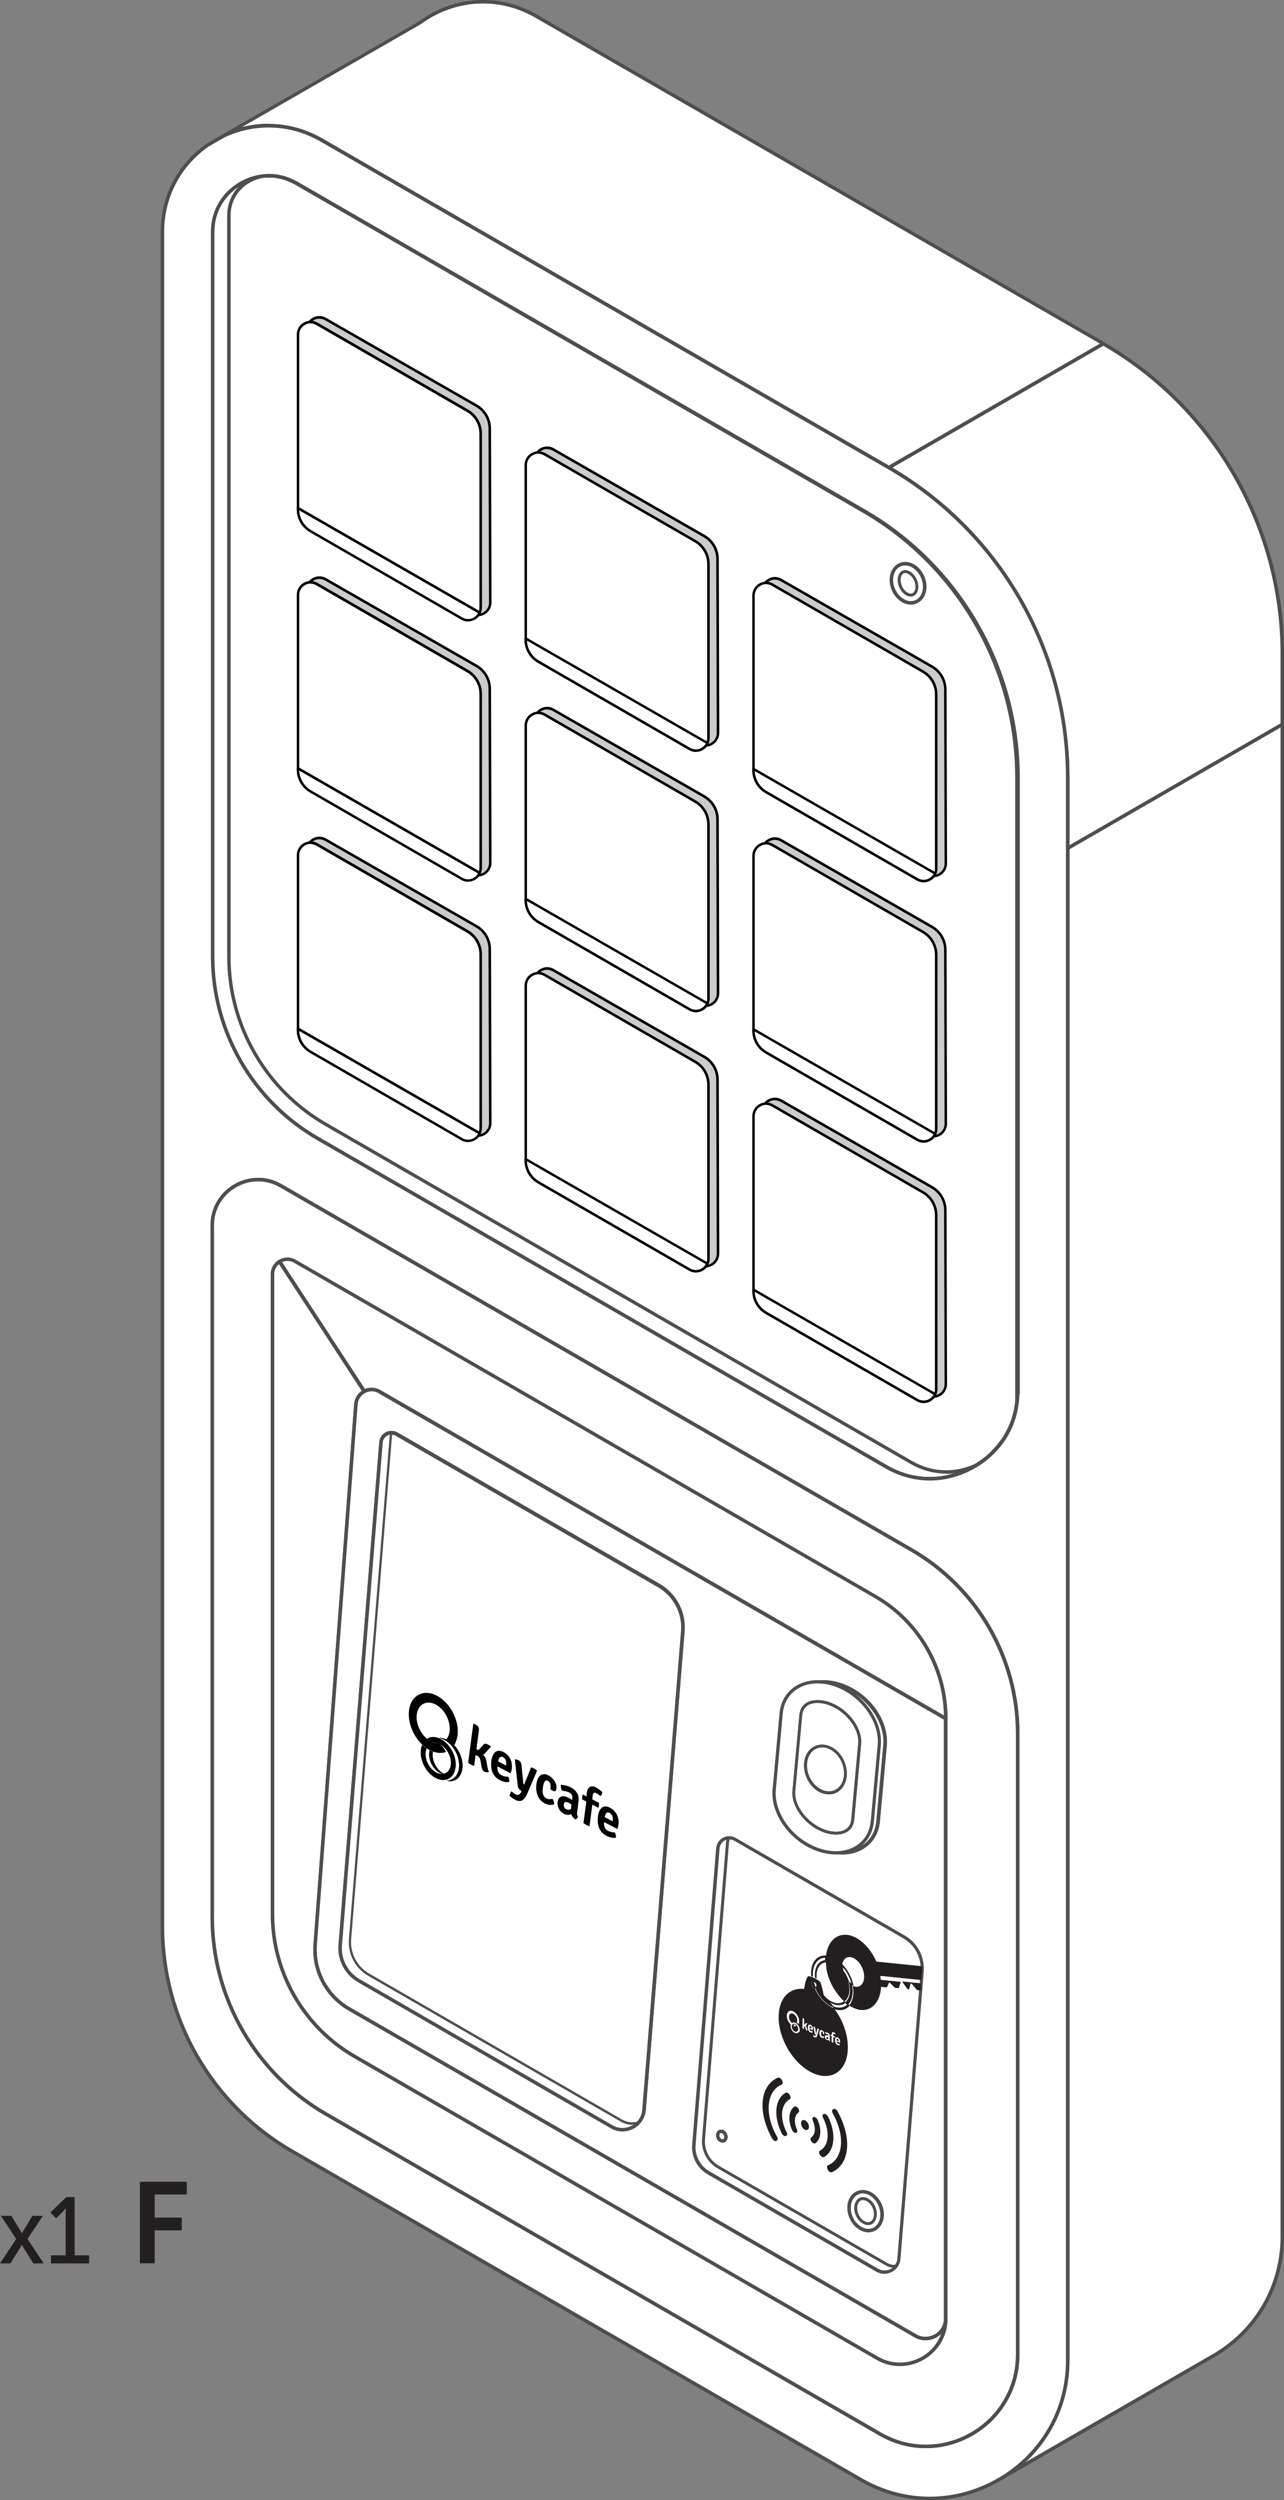 <?xml version="1.0" encoding="UTF-8"?>
<svg id="Layer_2" data-name="Layer 2" xmlns="http://www.w3.org/2000/svg" xmlns:xlink="http://www.w3.org/1999/xlink" viewBox="0 0 130.06 253.22">
  <rect x="0" y="0" width="130.06" height="253.22" fill="#808080" stroke="none"/>
  <defs>
    <style>
      .cls-1 {
        clip-path: url(#clippath);
      }

      .cls-2 {
        fill: none;
      }

      .cls-2, .cls-3, .cls-4, .cls-5, .cls-6, .cls-7, .cls-8 {
        stroke-width: 0px;
      }

      .cls-9 {
        stroke-width: .3px;
      }

      .cls-9, .cls-10 {
        stroke: #4e4e4e;
        stroke-linejoin: round;
      }

      .cls-9, .cls-10, .cls-4, .cls-7 {
        fill: #fff;
      }

      .cls-10 {
        stroke-width: .36px;
      }

      .cls-3 {
        fill: #ccc;
      }

      .cls-3, .cls-4 {
        fill-rule: evenodd;
      }

      .cls-5 {
        fill: #4e4e4e;
      }

      .cls-6 {
        fill: #231f20;
      }

      .cls-8 {
        fill: #010101;
      }
    </style>
    <clipPath id="clippath">
      <path class="cls-2" d="m93.4,199.66l-2.36,29.12c-.09,1.06-1.25,1.68-2.18,1.14l-17.08-9.86c-1-.58-1.57-1.67-1.48-2.82l2.43-30.04c.07-.84.98-1.32,1.71-.9l17.13,9.89c1.23.71,1.93,2.06,1.82,3.47Z"/>
    </clipPath>
  </defs>
  <g id="Layer_1-2" data-name="Layer 1">
    <g>
      <g>
        <path class="cls-7" d="m103.09,78.75v62.38s-.01.07-.01.1c0,.09-.01.17-.01.26v.05s-.01.06-.01.09c0,.05-.01.1-.01.16v.02s-.01.04-.01.07c0,.05,0,.1-.02.15,0,.03-.01.06-.01.09-.01.08-.03.16-.04.25v.02c-.01.06-.03.13-.04.19,0,.03-.01.06-.01.09,0,.01,0,.02,0,.03-.01.05-.02.09-.03.14-.01.04-.02.08-.03.12,0,.04-.01.07-.02.11-.02.08-.04.15-.06.22-.02.08-.04.15-.06.23-.03.08-.05.15-.08.22,0,.02-.01.03-.01.05-.02.05-.04.11-.06.17-.01.02-.02.05-.03.07-.02.05-.03.1-.05.14,0,.01,0,.01,0,.01-.02.05-.04.11-.06.16-.03.07-.07.15-.1.22-.07.16-.14.3-.22.44-.01.04-.03.08-.05.11-.02.03-.03.05-.05.08h0s-.04.08-.05.11c-.02.03-.04.05-.06.08-.02.05-.05.1-.08.15-.1.15-.2.3-.3.44-.03.05-.07.1-.1.14-.02.03-.04.06-.06.08,0,0,0,0-.01,0-.02.03-.04.06-.06.09-.05.06-.09.11-.14.17-.04.05-.08.1-.12.14t-.01.02s-.01,0-.01.01c-.05.05-.09.1-.15.16,0,0-.01.01-.01.02-.01.01-.02.02-.03.03-.08.09-.17.18-.25.26-.01.01-.02.02-.02.02-.05.05-.09.09-.13.13l-.19.18s-.09.07-.13.11c-.05.05-.11.09-.17.14-.01.01-.02.02-.03.03-.08.07-.16.13-.25.19-.03.03-.06.05-.09.08-.05.03-.09.06-.13.09-.06.04-.12.08-.18.12-.06.05-.13.09-.19.13h0s-.01,0-.01,0c-1.47.95-3.19,1.46-4.85,1.46-1.54,0-3.04-.41-4.43-1.21l-57.61-33.27c-6.55-3.78-10.62-10.83-10.62-18.39V23.5c0-3.44,2.82-5.6,5.51-5.7h.03c.06-.01.11-.01.16-.01.98,0,1.94.27,2.83.78l57.46,33.18c9.62,5.55,15.59,15.9,15.59,27Z"/>
        <path class="cls-5" d="m94.17,149.96c-1.58,0-3.1-.42-4.52-1.23l-57.61-33.27c-6.61-3.81-10.71-10.92-10.71-18.54V23.5c0-3.55,2.89-5.77,5.68-5.88.08,0,.14-.01.2-.01,1.01,0,1.99.27,2.92.8l57.46,33.18c9.67,5.58,15.68,15.98,15.68,27.15v62.38s0,.05,0,.07c0,.07,0,.12,0,.17,0,.04,0,.08,0,.12v.05s0,.04,0,.06c0,.06,0,.09,0,.12,0,.02,0,.05,0,.07,0,.03,0,.08-.02.1,0,.04,0,.06,0,.08,0,.03,0,.06-.01.09,0,0,0,0,0,.04,0,.08-.02.11-.02.15,0,.04-.02.09-.02.13,0,.06-.01.1-.02.13,0,.03-.01.06-.02.09h0s0,.02,0,.05c0,.03-.01.07-.02.1l-.05.25s0,.05-.02.09c-.02.09-.04.15-.06.21l-.1.36s-.03.09-.05.13c0,.01,0,.02,0,.03-.03.08-.05.14-.06.19,0,0-.02.04-.02.05l-.03.08s-.02.07-.04.1h0s0,.01-.01.02l-.1.25s-.04.08-.05.11c-.07.16-.14.3-.22.44-.02.05-.04.1-.07.14l-.03.05s-.01.03-.02.04c-.01.02-.03.05-.03.06,0,.02-.01.03-.02.04-.01.02-.03.04-.04.05-.02.05-.05.1-.09.16l-.04.06c-.09.14-.19.28-.28.41-.02.03-.06.08-.09.12-.04.05-.06.09-.09.12l-.03.04s-.03.05-.04.05l-.14.17s-.08.09-.11.13c0,.01-.02.03-.03.04,0,0,0,0,0,.01l-.06.06s-.04.05-.07.08c0,.02-.02.03-.03.04-.09.1-.17.18-.24.25l-.38.37c-.05.04-.09.07-.13.11-.04.04-.08.07-.12.1l-.06.05c-.11.1-.2.17-.3.23,0,0,0,0,0,0,0,0-.01.02-.03.03,0,.01-.05.05-.06.05-.04.03-.08.05-.12.08l-.19.12s-.09.07-.14.1l-.05.03s-.02,0-.03.01c-1.48.96-3.24,1.49-4.94,1.49ZM27.19,17.96s-.07,0-.11,0c0,0-.05,0-.06,0-2.62.1-5.33,2.19-5.33,5.52v73.42c0,7.5,4.03,14.49,10.53,18.24l57.61,33.27c1.37.79,2.83,1.19,4.34,1.19,1.63,0,3.31-.5,4.74-1.42.02-.02.04-.03.06-.04l.02-.02s.08-.05.12-.08l.19-.13s.08-.06.14-.09c-.01,0,0,0,.02-.02,0,0,.05-.05.06-.05.08-.06.16-.11.23-.17,0,0,.03-.03.03-.03l.07-.05s.06-.05.09-.08c.05-.05.1-.09.15-.13l.36-.35c.07-.07.14-.14.21-.22,0,0,0,0,.01-.01.01-.02.03-.04.04-.05.03-.03.06-.06.08-.08.02-.02.04-.04.06-.07.01-.02.02-.03.04-.04.03-.03.06-.07.09-.11l.2-.26s.02-.02.03-.03c0,0,0,0,0,0,.01-.01.02-.03.03-.04,0,0,.03-.03.03-.04.02-.03.05-.06.07-.1.1-.14.19-.28.28-.41l.18.05-.15-.09s.04-.07.06-.11l.06-.09s.03-.06.05-.1c0-.02.01-.03.02-.04,0,0,.05-.07.05-.08.01-.02.02-.04.03-.06,0-.02.01-.03.02-.05.08-.13.14-.27.21-.42.01-.04.04-.08.05-.12l.1-.25s.01-.03.02-.04c0-.01,0-.02.01-.04,0-.02.02-.05.03-.07l.04-.08s.03-.09.05-.14c0-.01,0-.02,0-.03.03-.08.04-.12.06-.17l.08-.3c.03-.1.04-.15.06-.22,0-.01.02-.1.02-.11l.06-.25s0-.02,0-.03c0-.01,0-.03,0-.04.01-.08.02-.12.03-.16l.02-.08c0-.06.01-.12.02-.17l.02-.1s0-.03,0-.05c0-.01,0-.04,0-.05,0-.02,0-.04,0-.06,0-.03,0-.06.01-.09,0,0,0-.03,0-.07,0-.04,0-.06,0-.09,0-.02,0-.04,0-.06,0-.03,0-.07,0-.11v-.03s0-.09,0-.14c0-.04,0-.08,0-.12,0-.02,0-.05,0-.07v-62.41c0-11.04-5.94-21.33-15.5-26.85L29.95,18.72c-.88-.5-1.8-.76-2.74-.76h-.02Z"/>
      </g>
      <g>
        <path class="cls-6" d="m2.2,227.36s-.08.15-.14.27l-1.01,1.61H0l1.64-2.48-1.55-2.34h1.06l.9,1.47c.08.12.16.29.16.29h.02s.09-.16.16-.29l.89-1.47h1.06l-1.55,2.34,1.64,2.48h-1.05l-1.01-1.61c-.07-.11-.14-.27-.14-.27h-.02Z"/>
        <path class="cls-6" d="m5.16,228.42h1.49v-4.34c0-.21,0-.42,0-.42h-.02s-.08.15-.32.39l-.63.62-.57-.59,1.61-1.56h.84v5.9h1.47v.82h-3.87v-.82Z"/>
      </g>
      <path class="cls-6" d="m14.17,220.97h4.75v1.29h-3.25v2.34h2.74v1.29h-2.74v3.34h-1.5v-8.27Z"/>
      <g>
        <g>
          <path class="cls-7" d="m129.89,66.2v7.17l-21.74,12.55v-7.17c0-12.95-6.91-24.91-18.12-31.39l21.74-12.55h0s.01,0,.02.02c11.2,6.48,18.1,18.43,18.1,31.37Z"/>
          <path class="cls-5" d="m108.15,86.1s-.06,0-.09-.02c-.06-.03-.09-.09-.09-.15v-7.17c0-12.84-6.91-24.81-18.03-31.23-.06-.03-.09-.09-.09-.15s.03-.12.09-.15l21.74-12.55c.06-.03.14-.03.2,0,11.23,6.49,18.2,18.57,18.2,31.53v7.17c0,.06-.03.12-.09.15l-21.74,12.55s-.06.02-.09.02Zm-17.77-38.74c11.08,6.52,17.95,18.52,17.95,31.39v6.86l21.38-12.34v-7.07c0-12.81-6.88-24.75-17.95-31.18l-21.38,12.35Z"/>
        </g>
        <g>
          <path class="cls-7" d="m111.76,34.81l-21.74,12.55L32.57,14.19c-3.26-1.88-6.89-1.84-9.88-.45L42.46,2.36h0s.07-.06.11-.08c0,0,0,0,0,0,.64-.47,1.33-.86,2.05-1.18,2.95-1.3,6.49-1.3,9.67.54l.03.02,57.43,33.16Z"/>
          <path class="cls-5" d="m90.02,47.54s-.06,0-.09-.02L32.48,14.34c-3.03-1.75-6.57-1.91-9.72-.44-.09.04-.19,0-.23-.08s-.01-.19.07-.24L42.37,2.21s.05-.04.08-.06h0s.02-.01.02-.02c.65-.47,1.35-.87,2.08-1.2,3.2-1.41,6.79-1.21,9.84.55l57.45,33.17c.06.03.09.09.09.15s-.03.12-.09.15l-21.74,12.55s-.06.02-.09.02ZM27.2,12.55c1.88,0,3.75.5,5.46,1.48l57.37,33.12,21.38-12.35L54.24,1.8c-2.97-1.72-6.44-1.91-9.54-.55-.71.31-1.39.7-2.02,1.16,0,0,0,0-.01,0l-.1.07-18.06,10.39c.89-.23,1.79-.34,2.69-.34Z"/>
        </g>
        <g>
          <path class="cls-7" d="m129.89,73.37v153.14c0,5.26-2.79,9.56-6.73,11.94-.13.08-.26.15-.38.23l-.1.06-21.16,12.21c3.89-2.39,6.64-6.66,6.64-11.88V85.92l21.74-12.55Z"/>
          <path class="cls-5" d="m101.51,251.12c-.06,0-.12-.03-.15-.09-.05-.08-.02-.19.06-.24,4.1-2.52,6.55-6.91,6.55-11.73V85.92c0-.06.03-.12.09-.15l21.74-12.55c.05-.03.12-.03.18,0,.06.03.09.09.09.15v153.14c0,4.99-2.55,9.51-6.82,12.09-.13.08-.26.15-.39.23l-21.26,12.27s-.06.02-.09.02Zm6.82-165.1v153.04c0,3.99-1.63,7.68-4.47,10.32l18.82-10.86c.13-.07.25-.15.38-.22,4.16-2.52,6.65-6.92,6.65-11.79V73.68l-21.38,12.34Z"/>
        </g>
        <polygon class="cls-5" points="21.08 14.86 20.98 14.52 21.09 14.85 21.08 14.86"/>
        <g>
          <path class="cls-5" d="m94.17,149.97c-1.58,0-3.1-.42-4.52-1.24l-57.62-33.26c-6.61-3.82-10.71-10.92-10.71-18.55V23.5c0-3.55,2.89-5.77,5.68-5.88,0,0,.04,0,.04,0,.04,0,.1,0,.16,0,1.01,0,1.99.27,2.92.8l57.46,33.17c9.67,5.58,15.68,15.99,15.68,27.16v62.12c0,.09,0,.17,0,.26,0,.03,0,.08,0,.11,0,.08,0,.17-.01.25,0,.05,0,.1-.01.15,0,.08-.01.17-.02.25,0,.05-.01.1-.02.15-.01.11-.03.23-.05.34,0,.07-.02.14-.03.21v.06s-.02.04-.02.05l-.04.17s-.02.08-.03.11c-.01.06-.02.1-.03.13-.01.06-.04.14-.06.22-.04.16-.09.31-.14.46l-.08.22c-.02.06-.04.11-.06.17l-.02.05h0s0,.01,0,.02c-.05.13-.1.26-.16.38-.07.16-.14.31-.22.45l-.24.42s-.04.07-.07.11c-.1.16-.2.31-.3.46-.03.05-.07.1-.1.14-.04.06-.08.12-.13.18-.05.06-.09.12-.14.17-.03.05-.07.09-.12.14,0,0,0,.01-.01.01-.06.06-.11.12-.16.18-.02.03-.04.05-.06.06-.07.08-.16.17-.24.26l-.35.33c-.1.09-.2.17-.3.26-.09.08-.19.15-.29.23-.01.01-.04.03-.06.05l-.04.03c-.1.07-.2.15-.31.22,0,0-.01,0-.02.01-.08.05-.14.09-.19.12,0,0,0,0-.01,0-1.49.96-3.25,1.49-4.94,1.49ZM27.2,17.97s-.09,0-.13,0c0,0-.05,0-.05,0-2.62.1-5.33,2.19-5.33,5.52v73.42c0,7.5,4.04,14.48,10.53,18.24l57.62,33.26c1.37.79,2.82,1.19,4.34,1.19,1.63,0,3.32-.51,4.76-1.44,0,0,0,0,.01,0,.05-.04.11-.07.17-.11,0,0,.02-.01.03-.02h0c.1-.07.2-.14.3-.21l.09-.07c.1-.08.19-.15.28-.22.1-.08.19-.17.29-.25l.31-.29c.1-.1.19-.19.26-.28l.17.08-.13-.12c.07-.07.11-.13.16-.18,0,0,.01-.01.02-.02.04-.04.08-.09.11-.13.05-.06.09-.12.14-.17.04-.06.08-.11.13-.17.04-.05.07-.09.1-.14.1-.14.2-.29.29-.44l.29-.51c.08-.14.15-.28.21-.43.05-.12.11-.24.16-.37,0,0,0-.01,0-.02l.02-.05c.02-.05.04-.1.06-.15l.07-.21c.05-.15.09-.29.13-.44.02-.07.04-.15.06-.22.01-.04.02-.06.02-.08.02-.07.03-.1.03-.14l.04-.22s0-.05,0-.05c.01-.07.02-.13.03-.2.02-.11.04-.22.05-.33,0-.05.01-.1.02-.15,0-.08.02-.16.02-.24,0-.05,0-.1.01-.14,0-.08,0-.17.01-.25,0-.04,0-.07,0-.1,0-.09,0-.17,0-.26v-62.12c0-11.04-5.94-21.33-15.5-26.85L29.95,18.73c-.87-.5-1.79-.76-2.74-.76h-.01Z"/>
          <path class="cls-5" d="m103.26,141.13h-.36s0-.08,0-.08c0-.06,0-.12,0-.18v-61.12h.36v61.12c0,.06,0,.13,0,.19v.07Z"/>
          <path class="cls-5" d="m103.24,141.5l-.36-.04v-.04c0-.08,0-.14.01-.21h.36c0,.08,0,.15-.01.22,0,.02,0,.04,0,.06Z"/>
          <path class="cls-5" d="m100.67,147.22l-.25-.25c.08-.08.16-.17.24-.25l.26.24c-.08.09-.17.18-.25.27Z"/>
          <path class="cls-5" d="m95.85,149.25c-1.27,0-2.51-.34-3.67-1.01l-59.3-34.24c-6.08-3.52-9.87-10.06-9.87-17.09V21.81c0-2.49,2.03-4.09,3.99-4.19l.02.36c-1.8.1-3.66,1.56-3.66,3.84v75.11c0,6.9,3.71,13.32,9.69,16.78l59.3,34.24c1.11.64,2.28.96,3.49.96,1.04,0,2.11-.25,3.09-.73l.16.32c-1.03.5-2.15.77-3.24.77Z"/>
          <path class="cls-5" d="m27.45,17.98c-.08,0-.17-.01-.24,0-.05,0-.1,0-.15,0l-.02-.36c.14,0,.29,0,.44,0l-.03.36Z"/>
        </g>
        <path class="cls-5" d="m83.95,181.76c-.36,0-.73-.11-1.08-.32-1.12-.67-1.72-2.2-1.33-3.42.19-.6.58-1.04,1.11-1.24.54-.21,1.15-.13,1.71.2,1.12.67,1.72,2.2,1.33,3.42h0c-.19.6-.58,1.04-1.11,1.24-.2.08-.41.11-.63.11Zm-.68-4.74c-.17,0-.34.03-.5.09-.42.16-.74.52-.89,1.02-.34,1.07.19,2.42,1.18,3.01.47.28.97.34,1.4.18.42-.16.74-.52.9-1.02h0c.33-1.07-.19-2.42-1.18-3.01-.3-.18-.61-.27-.9-.27Z"/>
        <path class="cls-5" d="m73.19,217.03c-.1,0-.21-.03-.3-.09-.3-.18-.45-.57-.35-.9.05-.17.17-.29.32-.35.15-.06.33-.04.49.05h0c.29.18.45.57.35.89-.05.17-.17.3-.32.36-.06.02-.12.03-.19.03Zm-.15-1.01s-.04,0-.06.01c-.05.02-.09.06-.11.13-.05.17.04.39.19.48.06.04.13.04.18.03.05-.02.09-.06.11-.13.05-.17-.03-.39-.19-.48h0s-.08-.04-.12-.04Z"/>
        <path class="cls-5" d="m87.96,226.11c-.31,0-.62-.09-.92-.27-.95-.56-1.45-1.86-1.13-2.9.16-.51.5-.89.94-1.06.46-.18.98-.12,1.46.17.95.57,1.45,1.87,1.13,2.9-.16.51-.5.89-.95,1.06-.17.07-.35.1-.54.1Zm-.57-3.97c-.14,0-.28.02-.41.08-.35.13-.61.43-.73.83h0c-.28.89.16,2,.97,2.48.39.23.79.28,1.15.15.34-.13.6-.43.73-.83.28-.88-.16-2-.97-2.49-.24-.15-.5-.22-.74-.22Z"/>
        <g>
          <path class="cls-7" d="m95.79,234.99c-.12,3.47-3.91,5.6-6.94,3.84l-52.93-30.56c-1.78-1.03-3.33-2.37-4.59-3.92h0c-2.38-2.93-3.73-6.62-3.73-10.5v-64.8c0-.56.29-1.02.7-1.27l8.59,13.14c-.46.24-.79.7-.84,1.29l-4.12,54.67c-.22,2.67,1.12,5.23,3.44,6.57l57.35,33.11c1.3.75,2.95-.11,3.06-1.58Z"/>
          <path class="cls-5" d="m91.16,239.63c-.83,0-1.65-.22-2.4-.65l-52.92-30.56c-1.79-1.03-3.35-2.36-4.64-3.96,0,0,0-.01-.01-.02-2.42-2.99-3.75-6.75-3.75-10.59v-64.8c0-.58.29-1.12.79-1.43.08-.05.19-.03.24.05l8.59,13.14s.04.09.02.14c-.01.05-.04.09-.09.11-.43.23-.71.66-.74,1.14l-4.12,54.67c-.21,2.59,1.11,5.1,3.36,6.4l57.35,33.11c.56.33,1.24.34,1.82.03.56-.3.92-.85.97-1.47,0-.09.08-.17.18-.17,0,0,0,0,0,0,.1,0,.17.09.17.18-.06,1.7-.98,3.21-2.48,4.03-.73.41-1.53.61-2.33.61Zm-59.68-35.37c1.26,1.55,2.79,2.85,4.53,3.86l52.92,30.56c1.37.79,3.01.8,4.38.04.96-.53,1.66-1.36,2.02-2.35-.15.15-.33.29-.53.39-.68.36-1.5.35-2.16-.04l-57.35-33.11c-2.37-1.37-3.76-4.01-3.53-6.74l4.12-54.67c.04-.54.32-1.03.76-1.33l-8.38-12.83c-.3.25-.48.62-.48,1.02v64.8c0,3.77,1.31,7.46,3.69,10.38,0,0,0,.01.01.02Z"/>
        </g>
        <g>
          <g>
            <path class="cls-7" d="m85.52,180.35c-.36,1.15-1.51,1.57-2.56.94-1.05-.63-1.62-2.07-1.25-3.21.36-1.15,1.51-1.57,2.56-.94,1.05.63,1.62,2.07,1.26,3.21Z"/>
            <path class="cls-5" d="m83.95,181.76c-.36,0-.73-.11-1.08-.32-1.12-.67-1.72-2.2-1.33-3.42.19-.6.58-1.04,1.11-1.24.54-.21,1.15-.13,1.71.2,1.12.67,1.72,2.2,1.33,3.42h0c-.19.6-.58,1.04-1.11,1.24-.2.08-.41.11-.63.11Zm-.68-4.74c-.17,0-.34.03-.5.09-.42.16-.74.52-.89,1.02-.34,1.07.19,2.42,1.18,3.01.47.28.97.34,1.4.18.42-.16.74-.52.9-1.02h0c.33-1.07-.19-2.42-1.18-3.01-.3-.18-.61-.27-.9-.27Z"/>
          </g>
          <g>
            <path class="cls-7" d="m73.26,215.9c.23.13.34.44.27.69-.08.25-.32.34-.55.2-.23-.13-.35-.44-.27-.69.08-.25.32-.33.55-.2Z"/>
            <path class="cls-5" d="m73.19,217.03c-.1,0-.21-.03-.3-.09-.3-.18-.45-.57-.35-.9.05-.17.17-.29.32-.35.15-.06.33-.04.49.05h0c.29.18.45.57.35.89-.05.17-.17.3-.32.36-.06.02-.12.03-.19.03Zm-.15-1.01s-.04,0-.06.01c-.05.02-.09.06-.11.13-.05.17.04.39.19.48.06.04.13.04.18.03.05-.02.09-.06.11-.13.05-.17-.03-.39-.19-.48h0s-.08-.04-.12-.04Z"/>
          </g>
          <g>
            <path class="cls-7" d="m86.08,223c.3-.96,1.26-1.31,2.15-.79.88.53,1.35,1.73,1.05,2.69-.3.96-1.26,1.31-2.14.79-.88-.52-1.35-1.73-1.05-2.69Z"/>
            <path class="cls-5" d="m87.96,226.11c-.31,0-.62-.09-.92-.27-.95-.56-1.45-1.86-1.13-2.9.16-.51.5-.89.94-1.06.46-.18.98-.12,1.46.17.95.57,1.45,1.87,1.13,2.9-.16.51-.5.89-.95,1.06-.17.07-.35.1-.54.1Zm-.57-3.97c-.14,0-.28.02-.41.08-.35.13-.61.43-.73.83h0c-.28.89.16,2,.97,2.48.39.23.79.28,1.15.15.34-.13.6-.43.73-.83.28-.88-.16-2-.97-2.49-.24-.15-.5-.22-.74-.22Z"/>
          </g>
          <g>
            <path class="cls-7" d="m95.79,234.99c-.12,3.47-3.91,5.6-6.94,3.84l-52.93-30.56c-1.78-1.03-3.33-2.37-4.59-3.92h0c-2.38-2.93-3.73-6.62-3.73-10.5v-64.8c0-.56.29-1.02.7-1.27l8.59,13.14c-.46.24-.79.7-.84,1.29l-4.12,54.67c-.22,2.67,1.12,5.23,3.44,6.57l57.35,33.11c1.3.75,2.95-.11,3.06-1.58Z"/>
            <path class="cls-5" d="m91.16,239.63c-.83,0-1.65-.22-2.4-.65l-52.92-30.56c-1.79-1.03-3.35-2.36-4.64-3.96,0,0,0-.01-.01-.02-2.42-2.99-3.75-6.75-3.75-10.59v-64.8c0-.58.29-1.12.79-1.43.08-.05.19-.03.24.05l8.59,13.14s.04.09.02.14c-.01.05-.04.09-.09.11-.43.23-.71.66-.74,1.14l-4.12,54.67c-.21,2.59,1.11,5.1,3.36,6.4l57.35,33.11c.56.33,1.24.34,1.82.03.56-.3.92-.85.97-1.47,0-.09.08-.17.18-.17,0,0,0,0,0,0,.1,0,.17.09.17.18-.06,1.7-.98,3.21-2.48,4.03-.73.41-1.53.61-2.33.61Zm-59.68-35.37c1.26,1.55,2.79,2.85,4.53,3.86l52.92,30.56c1.37.79,3.01.8,4.38.04.96-.53,1.66-1.36,2.02-2.35-.15.15-.33.29-.53.39-.68.36-1.5.35-2.16-.04l-57.35-33.11c-2.37-1.37-3.76-4.01-3.53-6.74l4.12-54.67c.04-.54.32-1.03.76-1.33l-8.38-12.83c-.3.25-.48.62-.48,1.02v64.8c0,3.77,1.31,7.46,3.69,10.38,0,0,0,.01.01.02Z"/>
          </g>
          <path class="cls-10" d="m90.03,47.36L32.57,14.19c-3.26-1.88-6.89-1.84-9.88-.45-.01,0-.01.01-.02.01l-1.62.93s-.01,0-.01.01c-2.72,1.89-4.59,5.03-4.59,8.81v171.61c0,9.4,5.01,18.08,13.15,22.78l57.61,33.26c2.72,1.57,5.64,2.11,8.41,1.82,1.8-.19,3.53-.74,5.1-1.57.02-.01.03-.01.04-.02.02,0,.04-.02.07-.04l.65-.37s.02-.01.03-.02c3.9-2.4,6.64-6.66,6.64-11.89V78.75c0-12.95-6.91-24.91-18.12-31.39Zm13.06,191.1c0,7.15-7.75,11.63-13.94,8.05l-56.12-32.4c-7.13-4.12-11.52-11.73-11.52-19.96v-70.04c0-3.57,3.86-5.8,6.95-4.01l63.87,36.88c6.66,3.84,10.76,10.94,10.76,18.63v62.85Zm0-97.33s-.01.07-.01.1c0,.09-.01.17-.01.26v.05s-.01.06-.01.09c0,.05-.01.1-.01.16v.02s-.01.04-.01.07c0,.05,0,.1-.02.15,0,.03-.01.06-.01.09-.01.08-.03.16-.04.25v.02c-.01.06-.03.13-.04.19,0,.03-.01.06-.01.09,0,.01,0,.02,0,.03-.01.05-.02.09-.03.14-.01.04-.02.08-.03.12,0,.04-.01.07-.02.11-.02.08-.04.15-.06.22-.02.08-.04.15-.06.23-.03.08-.05.15-.08.22,0,.02-.01.03-.01.05-.02.05-.04.11-.06.17-.01.02-.02.05-.03.07-.02.05-.03.1-.05.14,0,.01,0,.01,0,.01-.02.05-.04.11-.06.16-.03.07-.07.15-.1.22-.07.16-.14.3-.22.44-.01.04-.03.08-.05.11-.02.03-.03.05-.05.08h0s-.04.08-.05.11c-.02.03-.04.05-.06.08-.02.05-.05.1-.08.15-.1.15-.2.3-.3.44-.03.05-.07.1-.1.14-.02.03-.04.06-.06.08,0,0,0,0-.01,0-.02.03-.04.06-.06.09-.05.06-.09.11-.14.17-.04.05-.08.1-.12.14t-.01.02s-.01,0-.01.01c-.05.05-.09.1-.15.16,0,0-.01.01-.01.02-.01.01-.02.02-.03.03-.08.09-.17.18-.25.26-.01.01-.02.02-.02.02-.05.05-.09.09-.13.13l-.19.18s-.09.07-.13.11c-.05.05-.11.09-.17.14-.01.01-.02.02-.03.03-.08.07-.16.13-.25.19-.03.03-.06.05-.09.08-.05.03-.09.06-.13.09-.06.04-.12.08-.18.12-.06.05-.13.09-.19.13h0s-.01,0-.01,0c-1.47.95-3.19,1.46-4.85,1.46-1.54,0-3.04-.41-4.43-1.21l-57.61-33.27c-6.55-3.78-10.62-10.83-10.62-18.39V23.5c0-3.44,2.82-5.6,5.51-5.7h.03c.06-.01.11-.01.16-.01.98,0,1.94.27,2.83.78l57.46,33.18c9.62,5.55,15.59,15.9,15.59,27v62.38Z"/>
          <path class="cls-10" d="m92.33,156.98l-63.88-36.88c-3.09-1.78-6.95.45-6.95,4.01v70.04c0,8.23,4.39,15.84,11.52,19.96l56.12,32.4c6.2,3.58,13.94-.89,13.94-8.05v-62.85c0-7.68-4.1-14.78-10.75-18.63Zm3.46,77.87s0,.09,0,.14c-.12,3.47-3.91,5.6-6.94,3.84l-52.93-30.56c-1.78-1.03-3.33-2.37-4.59-3.92h0c-2.38-2.93-3.73-6.62-3.73-10.5v-64.8c0-.56.29-1.02.7-1.27.45-.28,1.04-.34,1.56-.03l58.81,33.96c4.4,2.54,7.12,7.24,7.12,12.32v60.82Z"/>
        </g>
        <g>
          <path class="cls-7" d="m95.8,174.03v.03l-57.35-33.11c-.51-.3-1.1-.27-1.56-.02l-8.59-13.14c.45-.28,1.04-.34,1.56-.03l58.81,33.96c4.4,2.54,7.12,7.24,7.12,12.32Z"/>
          <path class="cls-5" d="m95.8,174.24s-.06,0-.09-.02l-57.34-33.11c-.43-.25-.95-.26-1.39-.02-.08.04-.18.02-.23-.06l-8.59-13.14s-.04-.09-.03-.14c.01-.05.04-.09.08-.11.54-.34,1.2-.36,1.75-.04l58.81,33.96c4.45,2.57,7.21,7.35,7.21,12.48v.03c0,.06-.03.12-.09.15-.03.02-.06.02-.09.02Zm-58.15-33.69c.31,0,.61.08.89.24l57.07,32.95c-.1-4.9-2.77-9.43-7.02-11.89l-58.81-33.96c-.38-.22-.83-.24-1.22-.06l8.39,12.85c.22-.1.46-.14.7-.14Z"/>
        </g>
        <path class="cls-5" d="m83.95,181.76c-.36,0-.73-.11-1.08-.32-1.12-.67-1.72-2.2-1.33-3.42.19-.6.58-1.04,1.11-1.24.54-.21,1.15-.13,1.71.2,1.12.67,1.72,2.2,1.33,3.42h0c-.19.6-.58,1.04-1.11,1.24-.2.08-.41.11-.63.11Zm-.68-4.74c-.17,0-.34.03-.5.09-.42.16-.74.52-.89,1.02-.34,1.07.19,2.42,1.18,3.01.47.28.97.34,1.4.18.42-.16.74-.52.9-1.02h0c.33-1.07-.19-2.42-1.18-3.01-.3-.18-.61-.27-.9-.27Z"/>
        <path class="cls-5" d="m73.19,217.03c-.1,0-.21-.03-.3-.09-.3-.18-.45-.57-.35-.9.05-.17.17-.29.32-.35.15-.06.33-.04.49.05h0c.29.18.45.57.35.89-.05.17-.17.3-.32.36-.06.02-.12.03-.19.03Zm-.15-1.01s-.04,0-.06.01c-.05.02-.09.06-.11.13-.05.17.04.39.19.48.06.04.13.04.18.03.05-.02.09-.06.11-.13.05-.17-.03-.39-.19-.48h0s-.08-.04-.12-.04Z"/>
        <path class="cls-5" d="m87.96,226.11c-.31,0-.62-.09-.92-.27-.95-.56-1.45-1.86-1.13-2.9.16-.51.5-.89.94-1.06.46-.18.98-.12,1.46.17.95.57,1.45,1.87,1.13,2.9-.16.51-.5.89-.95,1.06-.17.07-.35.1-.54.1Zm-.57-3.97c-.14,0-.28.02-.41.08-.35.13-.61.43-.73.83h0c-.28.89.16,2,.97,2.48.39.23.79.28,1.15.15.34-.13.6-.43.73-.83.28-.88-.16-2-.97-2.49-.24-.15-.5-.22-.74-.22Z"/>
        <g>
          <path class="cls-7" d="m95.79,234.99c-.12,3.47-3.91,5.6-6.94,3.84l-52.93-30.56c-1.78-1.03-3.33-2.37-4.59-3.92h0c-2.38-2.93-3.73-6.62-3.73-10.5v-64.8c0-.56.29-1.02.7-1.27l8.59,13.14c-.46.24-.79.7-.84,1.29l-4.12,54.67c-.22,2.67,1.12,5.23,3.44,6.57l57.35,33.11c1.3.75,2.95-.11,3.06-1.58Z"/>
          <path class="cls-5" d="m91.16,239.63c-.83,0-1.65-.22-2.4-.65l-52.92-30.56c-1.79-1.03-3.35-2.36-4.64-3.96,0,0,0-.01-.01-.02-2.42-2.99-3.75-6.75-3.75-10.59v-64.8c0-.58.29-1.12.79-1.43.08-.05.19-.03.24.05l8.59,13.14s.04.09.02.14c-.01.05-.04.09-.09.11-.43.23-.71.66-.74,1.14l-4.12,54.67c-.21,2.59,1.11,5.1,3.36,6.4l57.35,33.11c.56.33,1.24.34,1.82.03.56-.3.92-.85.97-1.47,0-.09.08-.17.18-.17,0,0,0,0,0,0,.1,0,.17.09.17.18-.06,1.7-.98,3.21-2.48,4.03-.73.41-1.53.61-2.33.61Zm-59.68-35.37c1.26,1.55,2.79,2.85,4.53,3.86l52.92,30.56c1.37.79,3.01.8,4.38.04.96-.53,1.66-1.36,2.02-2.35-.15.15-.33.29-.53.39-.68.36-1.5.35-2.16-.04l-57.35-33.11c-2.37-1.37-3.76-4.01-3.53-6.74l4.12-54.67c.04-.54.32-1.03.76-1.33l-8.38-12.83c-.3.25-.48.62-.48,1.02v64.8c0,3.77,1.31,7.46,3.69,10.38,0,0,0,.01.01.02Z"/>
        </g>
        <path class="cls-10" d="m38.45,140.95c-.51-.3-1.1-.27-1.56-.02-.46.24-.79.7-.84,1.29l-4.12,54.67c-.22,2.67,1.12,5.23,3.44,6.57l57.35,33.11c1.3.75,2.95-.11,3.06-1.58,0-.05,0-.09,0-.14v-60.79l-57.35-33.11Zm39.99,40.27l.7-7.68c.19-2.06,1.85-3.31,3.97-3.18.62-.04,1.3.04,1.99.27,2.6.85,4.56,3.37,4.56,5.76,0,.13,0,.26-.02.38l-.7,7.68c-.18,2.06-1.85,3.31-3.97,3.18-.62.04-1.29-.04-1.99-.27-2.74-.89-4.77-3.64-4.55-6.14Zm-9.28-16.02l-3.93,48.48c-.13,1.6-1.88,2.51-3.27,1.71l-25.62-14.8c-1.26-.73-1.99-2.12-1.88-3.58l4.13-50.93c.05-.59.55-1,1.09-.98.17,0,.34.05.5.14l26.55,15.33c1.63.94,2.57,2.74,2.42,4.61Zm24.23,34.46l-2.36,29.12c-.02.28-.12.54-.28.74-.42.56-1.22.79-1.9.4l-17.08-9.86c-1-.57-1.57-1.67-1.48-2.82l2.43-30.04c.05-.61.55-1.03,1.1-1.05.2,0,.41.04.61.15l17.13,9.89c1.23.71,1.94,2.06,1.82,3.47Z"/>
        <g>
          <path class="cls-7" d="m69.17,165.2l-3.93,48.48c-.13,1.6-1.88,2.51-3.27,1.71l-25.62-14.8c-1.26-.73-1.99-2.12-1.88-3.58l4.13-50.93c.05-.59.55-1,1.09-.98.17,0,.34.05.5.14l26.55,15.33c1.63.94,2.57,2.74,2.42,4.61Z"/>
          <path class="cls-5" d="m63.06,215.87c-.41,0-.81-.11-1.18-.32l-25.62-14.8c-1.32-.76-2.09-2.23-1.97-3.75l4.13-50.93c.05-.65.59-1.14,1.24-1.14.01,0,.02,0,.04,0,.2,0,.41.06.59.17l26.55,15.33c1.68.97,2.67,2.85,2.51,4.78l-3.93,48.48c-.07.81-.53,1.52-1.25,1.9-.35.18-.72.27-1.1.27Zm-23.4-70.58c-.46,0-.85.35-.89.82l-4.13,50.93c-.11,1.38.59,2.72,1.79,3.41l25.62,14.8c.6.35,1.32.36,1.94.04.61-.32,1.01-.92,1.06-1.61l3.93-48.48h0c.15-1.8-.77-3.54-2.33-4.44l-26.55-15.33c-.13-.08-.27-.12-.42-.12,0,0-.02,0-.03,0Z"/>
        </g>
        <path class="cls-5" d="m83.95,181.76c-.36,0-.73-.11-1.08-.32-1.12-.67-1.72-2.2-1.33-3.42.19-.6.58-1.04,1.11-1.24.54-.21,1.15-.13,1.71.2,1.12.67,1.72,2.2,1.33,3.42h0c-.19.6-.58,1.04-1.11,1.24-.2.08-.41.11-.63.11Zm-.68-4.74c-.17,0-.34.03-.5.09-.42.16-.74.52-.89,1.02-.34,1.07.19,2.42,1.18,3.01.47.28.97.34,1.4.18.42-.16.74-.52.9-1.02h0c.33-1.07-.19-2.42-1.18-3.01-.3-.18-.61-.27-.9-.27Z"/>
        <g>
          <path class="cls-7" d="m89.66,176.39c0,.13,0,.26-.02.38l-.7,7.68c-.18,2.06-1.85,3.31-3.97,3.18,1.82-.12,3.2-1.31,3.37-3.18l.7-7.68c.01-.13.02-.25.02-.38,0-2.39-1.97-4.91-4.56-5.76-.48-.16-.95-.25-1.4-.27.62-.04,1.3.04,1.99.27,2.6.85,4.56,3.37,4.56,5.76Z"/>
          <path class="cls-5" d="m85.28,187.82c-.1,0-.21,0-.31,0-.09,0-.17-.08-.17-.18s.07-.17.17-.18c1.79-.11,3.05-1.3,3.21-3.01l.7-7.68c.01-.12.02-.24.02-.37,0-2.32-1.95-4.78-4.44-5.59-.46-.15-.91-.24-1.35-.26-.09,0-.17-.08-.17-.18,0-.09.07-.17.17-.18.66-.05,1.35.05,2.06.28,2.67.87,4.68,3.42,4.68,5.93,0,.13,0,.27-.02.4l-.7,7.68c-.18,2.01-1.74,3.35-3.84,3.35Zm1.41-16.2c1.53,1.22,2.55,3.03,2.55,4.77,0,.13,0,.27-.02.4l-.7,7.68c-.09,1.02-.53,1.86-1.22,2.45.83-.52,1.36-1.38,1.46-2.48l.7-7.68c.01-.12.02-.24.02-.37,0-1.78-1.14-3.63-2.79-4.77Z"/>
        </g>
        <path class="cls-5" d="m73.19,217.03c-.1,0-.21-.03-.3-.09-.3-.18-.45-.57-.35-.9.05-.17.17-.29.32-.35.15-.06.33-.04.49.05h0c.29.18.45.57.35.89-.05.17-.17.3-.32.36-.06.02-.12.03-.19.03Zm-.15-1.01s-.04,0-.06.01c-.05.02-.09.06-.11.13-.05.17.04.39.19.48.06.04.13.04.18.03.05-.02.09-.06.11-.13.05-.17-.03-.39-.19-.48h0s-.08-.04-.12-.04Z"/>
        <path class="cls-5" d="m87.96,226.11c-.31,0-.62-.09-.92-.27-.95-.56-1.45-1.86-1.13-2.9.16-.51.5-.89.94-1.06.46-.18.98-.12,1.46.17.95.57,1.45,1.87,1.13,2.9-.16.51-.5.89-.95,1.06-.17.07-.35.1-.54.1Zm-.57-3.97c-.14,0-.28.02-.41.08-.35.13-.61.43-.73.83h0c-.28.89.16,2,.97,2.48.39.23.79.28,1.15.15.34-.13.6-.43.73-.83.28-.88-.16-2-.97-2.49-.24-.15-.5-.22-.74-.22Z"/>
        <g>
          <g>
            <g>
              <g>
                <path class="cls-3" d="m95.76,122.56l.05,17.61c0,.98-1.06,1.6-1.91,1.11l-15.34-8.8c-.79-.45-1.28-1.3-1.28-2.21l-.05-17.69c0-.98,1.06-1.6,1.91-1.11l15.28,8.77c.83.48,1.34,1.36,1.35,2.32Z"/>
                <path class="cls-8" d="m94.53,141.58c-.24,0-.48-.06-.7-.19l-15.34-8.8c-.83-.47-1.34-1.36-1.35-2.32l-.05-17.69c0-.51.26-.96.7-1.22.44-.25.96-.26,1.4,0l15.28,8.77c.87.5,1.41,1.43,1.41,2.43h0l.05,17.61c0,.51-.26.96-.7,1.22-.22.13-.46.19-.71.19Zm-16.03-30.15c-.2,0-.4.05-.58.16-.36.21-.57.58-.57,1l.05,17.69c0,.87.47,1.67,1.22,2.1l15.34,8.8c.36.21.79.21,1.15,0,.36-.21.57-.58.57-1l-.05-17.61c0-.91-.5-1.76-1.29-2.21l-15.28-8.77c-.18-.1-.38-.15-.57-.15Z"/>
              </g>
              <g>
                <path class="cls-4" d="m94.84,123.08v17.61c0,.18-.04.36-.1.51-.29.66-1.12.99-1.81.59l-15.32-8.84c-.79-.45-1.28-1.3-1.28-2.21v-17.69c0-.98,1.06-1.6,1.91-1.11l15.26,8.81c.83.48,1.34,1.36,1.34,2.32Z"/>
                <path class="cls-8" d="m93.56,142.1c-.24,0-.48-.06-.7-.19l-15.32-8.84c-.83-.48-1.34-1.37-1.34-2.32v-17.69c0-.51.26-.96.7-1.22.44-.25.96-.25,1.4,0l15.26,8.81c.87.5,1.4,1.43,1.4,2.43v17.61c0,.2-.04.39-.12.56-.16.37-.47.65-.85.77-.14.05-.29.07-.43.07Zm-15.96-30.2c-.2,0-.39.05-.57.16-.36.21-.58.58-.58,1v17.69c0,.87.46,1.67,1.21,2.1l15.32,8.84c.29.17.62.2.93.1.32-.1.57-.34.7-.64.06-.14.09-.3.09-.46v-17.61c0-.91-.49-1.76-1.28-2.21l-15.26-8.81c-.18-.1-.38-.16-.58-.16Z"/>
              </g>
              <g>
                <path class="cls-4" d="m94.74,141.2c-.29.66-1.12.99-1.81.59l-15.32-8.84c-.79-.45-1.28-1.3-1.28-2.21v-.13l18.41,10.59Z"/>
                <path class="cls-8" d="m93.56,142.1c-.24,0-.48-.06-.7-.19l-15.32-8.84c-.83-.48-1.34-1.37-1.34-2.32v-.13s.02-.09.06-.11c.04-.02.09-.02.12,0l18.41,10.59c.05.03.08.1.05.16-.16.37-.47.65-.85.77-.14.05-.29.07-.43.07Zm-17.11-11.27c.03.83.49,1.6,1.21,2.02l15.32,8.84c.29.17.62.2.93.1.28-.09.51-.28.65-.54l-18.12-10.42Z"/>
              </g>
            </g>
            <g>
              <g>
                <path class="cls-3" d="m72.69,109.34l.05,17.61c0,.98-1.06,1.6-1.91,1.11l-15.34-8.8c-.79-.45-1.28-1.3-1.28-2.21l-.05-17.69c0-.98,1.06-1.6,1.91-1.11l15.28,8.77c.83.48,1.34,1.36,1.35,2.32Z"/>
                <path class="cls-8" d="m71.46,128.37c-.24,0-.48-.06-.7-.19l-15.34-8.8c-.83-.47-1.34-1.36-1.35-2.32l-.05-17.69c0-.51.26-.96.7-1.22s.96-.26,1.4,0l15.28,8.77c.87.5,1.41,1.43,1.41,2.43l.05,17.61c0,.51-.26.96-.7,1.22-.22.13-.46.19-.7.19Zm-16.04-30.15c-.2,0-.4.05-.58.16-.36.21-.57.58-.57,1l.05,17.69c0,.87.47,1.67,1.22,2.1l15.34,8.8c.36.21.79.21,1.15,0,.36-.21.57-.58.57-1l-.05-17.61h0c0-.91-.49-1.76-1.28-2.21l-15.28-8.77c-.18-.1-.38-.15-.57-.15Z"/>
              </g>
              <g>
                <path class="cls-4" d="m71.77,109.86v17.61c0,.18-.04.36-.1.51-.29.66-1.12.99-1.81.59l-15.32-8.84c-.79-.45-1.28-1.3-1.28-2.21v-17.69c0-.98,1.06-1.6,1.91-1.11l15.26,8.81c.83.48,1.34,1.36,1.34,2.32Z"/>
                <path class="cls-8" d="m70.49,128.88c-.24,0-.48-.06-.7-.19l-15.32-8.84c-.83-.48-1.34-1.36-1.34-2.32v-17.69c0-.51.26-.96.7-1.22.44-.25.96-.25,1.4,0l15.26,8.81c.87.5,1.4,1.43,1.4,2.43v17.61c0,.2-.04.39-.12.56-.16.37-.47.65-.85.77-.14.05-.29.07-.43.07Zm-15.96-30.2c-.2,0-.39.05-.57.16-.36.21-.58.58-.58,1v17.69c0,.87.46,1.67,1.21,2.1l15.32,8.84c.29.17.62.2.93.1.32-.1.57-.34.7-.64.06-.14.09-.3.09-.46v-17.61c0-.91-.49-1.76-1.28-2.21l-15.26-8.81c-.18-.1-.38-.16-.58-.16Z"/>
              </g>
              <g>
                <path class="cls-4" d="m71.66,127.99c-.29.66-1.12.99-1.81.59l-15.32-8.84c-.79-.45-1.28-1.3-1.28-2.21v-.13l18.41,10.59Z"/>
                <path class="cls-8" d="m70.49,128.88c-.24,0-.48-.06-.7-.19l-15.32-8.84c-.83-.48-1.34-1.36-1.34-2.32v-.13s.02-.09.06-.11c.04-.02.09-.02.12,0l18.41,10.59c.05.03.08.1.05.16-.16.37-.47.65-.85.77-.14.05-.29.07-.43.07Zm-17.11-11.27c.03.83.49,1.6,1.21,2.02l15.32,8.84c.29.17.62.2.93.1.28-.09.51-.28.65-.54l-18.12-10.42Z"/>
              </g>
            </g>
            <g>
              <g>
                <path class="cls-3" d="m49.61,96.13l.05,17.61c0,.98-1.06,1.6-1.91,1.11l-15.34-8.8c-.79-.45-1.28-1.3-1.28-2.21l-.05-17.69c0-.98,1.06-1.6,1.91-1.11l15.28,8.77c.83.48,1.34,1.36,1.35,2.32Z"/>
                <path class="cls-8" d="m48.39,115.15c-.24,0-.48-.06-.7-.19l-15.34-8.8c-.83-.48-1.34-1.36-1.35-2.32l-.05-17.69c0-.51.26-.96.7-1.22s.96-.26,1.4,0l15.28,8.77c.87.5,1.41,1.43,1.41,2.43l.05,17.61c0,.51-.26.96-.7,1.22-.22.13-.46.19-.7.19Zm-16.04-30.15c-.2,0-.4.05-.58.16-.36.21-.57.58-.57,1l.05,17.69c0,.87.47,1.67,1.22,2.1l15.34,8.8c.36.21.79.21,1.15,0,.36-.21.58-.58.57-1l-.05-17.61h0c0-.91-.49-1.76-1.28-2.21l-15.28-8.77c-.18-.1-.38-.15-.57-.15Z"/>
              </g>
              <g>
                <path class="cls-4" d="m48.7,96.65v17.61c0,.18-.04.36-.1.51-.29.66-1.12.99-1.81.59l-15.32-8.84c-.79-.45-1.28-1.3-1.28-2.21v-17.69c0-.98,1.06-1.6,1.91-1.11l15.26,8.81c.83.48,1.34,1.36,1.34,2.32Z"/>
                <path class="cls-8" d="m47.42,115.67c-.24,0-.48-.06-.7-.19l-15.32-8.85c-.83-.48-1.34-1.36-1.34-2.32v-17.69c0-.51.26-.96.7-1.22.44-.25.96-.25,1.4,0l15.26,8.81c.87.5,1.4,1.43,1.4,2.43v17.61c0,.2-.04.39-.12.56-.16.37-.47.65-.85.77-.14.05-.29.07-.44.07Zm-15.96-30.2c-.2,0-.39.05-.57.16-.36.21-.58.58-.58,1v17.69c0,.87.46,1.67,1.21,2.1l15.32,8.85c.29.17.62.2.93.1.32-.1.57-.34.7-.64.06-.14.09-.3.09-.46v-17.61c0-.91-.49-1.76-1.28-2.21l-15.26-8.81c-.18-.1-.38-.16-.58-.16Z"/>
              </g>
              <g>
                <path class="cls-4" d="m48.59,114.77c-.29.66-1.12.99-1.81.59l-15.32-8.84c-.79-.45-1.28-1.3-1.28-2.21v-.13l18.41,10.59Z"/>
                <path class="cls-8" d="m47.42,115.67c-.24,0-.48-.06-.7-.19l-15.32-8.85c-.83-.48-1.34-1.36-1.34-2.32v-.13s.02-.09.06-.11c.04-.02.09-.02.12,0l18.41,10.59c.05.03.08.1.05.16-.16.37-.47.65-.85.77-.14.05-.29.07-.44.07Zm-17.11-11.27c.03.83.49,1.6,1.21,2.02l15.32,8.85c.29.17.62.2.93.1.28-.09.51-.28.65-.54l-18.12-10.42Z"/>
              </g>
            </g>
          </g>
          <g>
            <g>
              <g>
                <path class="cls-3" d="m95.76,96.19l.05,17.61c0,.98-1.06,1.6-1.91,1.11l-15.34-8.8c-.79-.45-1.28-1.3-1.28-2.21l-.05-17.69c0-.98,1.06-1.6,1.91-1.11l15.28,8.77c.83.48,1.34,1.36,1.35,2.32Z"/>
                <path class="cls-8" d="m94.53,115.21c-.24,0-.48-.06-.7-.19l-15.34-8.8c-.83-.47-1.34-1.36-1.35-2.32l-.05-17.69c0-.51.26-.96.7-1.22.44-.26.96-.26,1.4,0l15.28,8.77c.87.5,1.41,1.43,1.41,2.43h0l.05,17.61c0,.51-.26.96-.7,1.22-.22.13-.46.19-.71.19Zm-16.03-30.15c-.2,0-.4.05-.58.16-.36.21-.57.58-.57,1l.05,17.69c0,.87.47,1.67,1.22,2.1l15.34,8.8c.36.21.79.21,1.15,0,.36-.21.57-.58.57-1l-.05-17.61c0-.91-.5-1.76-1.29-2.21l-15.28-8.77c-.18-.1-.38-.15-.57-.15Z"/>
              </g>
              <g>
                <path class="cls-4" d="m94.84,96.71v17.61c0,.18-.04.36-.1.51-.29.66-1.12.99-1.81.59l-15.32-8.84c-.79-.45-1.28-1.3-1.28-2.21v-17.69c0-.98,1.06-1.6,1.91-1.11l15.26,8.81c.83.48,1.34,1.36,1.34,2.32Z"/>
                <path class="cls-8" d="m93.56,115.73c-.24,0-.48-.06-.7-.19l-15.32-8.84c-.83-.48-1.34-1.37-1.34-2.32v-17.69c0-.51.26-.96.7-1.22.44-.25.96-.25,1.4,0l15.26,8.81c.87.5,1.4,1.43,1.4,2.43v17.61c0,.2-.04.39-.12.56-.16.37-.47.65-.85.77-.14.05-.29.07-.43.07Zm-15.96-30.2c-.2,0-.39.05-.57.16-.36.21-.58.58-.58,1v17.69c0,.87.46,1.67,1.21,2.1l15.32,8.84c.29.17.62.2.93.1.32-.1.57-.34.7-.64.06-.14.09-.3.09-.46v-17.61c0-.91-.49-1.76-1.28-2.21l-15.26-8.81c-.18-.1-.38-.16-.58-.16Z"/>
              </g>
              <g>
                <path class="cls-4" d="m94.74,114.84c-.29.66-1.12.99-1.81.59l-15.32-8.84c-.79-.45-1.28-1.3-1.28-2.21v-.13l18.41,10.59Z"/>
                <path class="cls-8" d="m93.56,115.73c-.24,0-.48-.06-.7-.19l-15.32-8.84c-.83-.48-1.34-1.37-1.34-2.32v-.13s.02-.09.06-.11c.04-.02.09-.02.12,0l18.41,10.59c.05.03.08.1.05.16-.16.37-.47.65-.85.77-.14.05-.29.07-.43.07Zm-17.11-11.27c.03.83.49,1.6,1.21,2.02l15.32,8.84c.29.17.62.2.93.1.28-.09.51-.28.65-.54l-18.12-10.42Z"/>
              </g>
            </g>
            <g>
              <g>
                <path class="cls-3" d="m72.69,82.98l.05,17.61c0,.98-1.06,1.6-1.91,1.11l-15.34-8.8c-.79-.45-1.28-1.3-1.28-2.21l-.05-17.69c0-.98,1.06-1.6,1.91-1.11l15.28,8.77c.83.48,1.34,1.36,1.35,2.32Z"/>
                <path class="cls-8" d="m71.46,102c-.24,0-.48-.06-.7-.19l-15.34-8.8c-.83-.47-1.34-1.36-1.35-2.32l-.05-17.69c0-.51.26-.96.7-1.22s.96-.26,1.4,0l15.28,8.77c.87.5,1.41,1.43,1.41,2.43l.05,17.61c0,.51-.26.96-.7,1.22-.22.13-.46.19-.7.19Zm-16.04-30.15c-.2,0-.4.05-.58.16-.36.21-.57.58-.57,1l.05,17.69c0,.87.47,1.67,1.22,2.1l15.34,8.8c.36.21.79.21,1.15,0,.36-.21.57-.58.57-1l-.05-17.61h0c0-.91-.49-1.76-1.28-2.21l-15.28-8.77c-.18-.1-.38-.15-.57-.15Z"/>
              </g>
              <g>
                <path class="cls-4" d="m71.77,83.5v17.61c0,.18-.04.36-.1.51-.29.66-1.12.99-1.81.59l-15.32-8.84c-.79-.45-1.28-1.3-1.28-2.21v-17.69c0-.98,1.06-1.6,1.91-1.11l15.26,8.81c.83.48,1.34,1.36,1.34,2.32Z"/>
                <path class="cls-8" d="m70.49,102.52c-.24,0-.48-.06-.7-.19l-15.32-8.84c-.83-.48-1.34-1.36-1.34-2.32v-17.69c0-.51.26-.96.7-1.22.44-.25.96-.25,1.4,0l15.26,8.81c.87.5,1.4,1.43,1.4,2.43v17.61c0,.2-.04.39-.12.56-.16.37-.47.65-.85.77-.14.05-.29.07-.43.07Zm-15.96-30.2c-.2,0-.39.05-.57.16-.36.21-.58.58-.58,1v17.69c0,.87.46,1.67,1.21,2.1l15.32,8.84c.29.17.62.2.93.1.32-.1.57-.34.7-.64.06-.14.09-.3.09-.46v-17.61c0-.91-.49-1.76-1.28-2.21l-15.26-8.81c-.18-.1-.38-.16-.58-.16Z"/>
              </g>
              <g>
                <path class="cls-4" d="m71.66,101.62c-.29.66-1.12.99-1.81.59l-15.32-8.84c-.79-.45-1.28-1.3-1.28-2.21v-.13l18.41,10.59Z"/>
                <path class="cls-8" d="m70.49,102.52c-.24,0-.48-.06-.7-.19l-15.32-8.84c-.83-.48-1.34-1.36-1.34-2.32v-.13s.02-.09.06-.11c.04-.02.09-.02.12,0l18.41,10.59c.05.03.08.1.05.16-.16.37-.47.65-.85.77-.14.05-.29.07-.43.07Zm-17.11-11.27c.03.83.49,1.6,1.21,2.02l15.32,8.84c.29.17.62.2.93.1.28-.09.51-.28.65-.54l-18.12-10.42Z"/>
              </g>
            </g>
            <g>
              <g>
                <path class="cls-3" d="m49.61,69.76l.05,17.61c0,.98-1.06,1.6-1.91,1.11l-15.34-8.8c-.79-.45-1.28-1.3-1.28-2.21l-.05-17.69c0-.98,1.06-1.6,1.91-1.11l15.28,8.77c.83.48,1.34,1.36,1.35,2.32Z"/>
                <path class="cls-8" d="m48.39,88.78c-.24,0-.48-.06-.7-.19l-15.34-8.8c-.83-.48-1.34-1.36-1.35-2.32l-.05-17.69c0-.51.26-.96.7-1.22.44-.25.96-.26,1.4,0l15.28,8.77c.87.5,1.41,1.43,1.41,2.43l.05,17.61c0,.51-.26.96-.7,1.22-.22.13-.46.19-.7.19Zm-16.04-30.15c-.2,0-.4.05-.58.16-.36.21-.57.58-.57,1l.05,17.69c0,.87.47,1.67,1.22,2.1l15.34,8.8c.36.21.79.21,1.15,0,.36-.21.58-.58.57-1l-.05-17.61h0c0-.91-.49-1.76-1.28-2.21l-15.28-8.77c-.18-.1-.38-.15-.57-.15Z"/>
              </g>
              <g>
                <path class="cls-4" d="m48.7,70.28v17.61c0,.18-.04.36-.1.51-.29.66-1.12.99-1.81.59l-15.32-8.84c-.79-.45-1.28-1.3-1.28-2.21v-17.69c0-.98,1.06-1.6,1.91-1.11l15.26,8.81c.83.48,1.34,1.36,1.34,2.32Z"/>
                <path class="cls-8" d="m47.42,89.3c-.24,0-.48-.06-.7-.19l-15.32-8.85c-.83-.48-1.34-1.36-1.34-2.32v-17.69c0-.51.26-.96.7-1.22.44-.25.96-.25,1.4,0l15.26,8.81c.87.5,1.4,1.43,1.4,2.43v17.61c0,.2-.04.39-.12.56-.16.37-.47.65-.85.77-.14.05-.29.07-.44.07Zm-15.96-30.2c-.2,0-.39.05-.57.16-.36.21-.58.58-.58,1v17.69c0,.87.46,1.67,1.21,2.1l15.32,8.85c.29.17.62.2.93.1.32-.1.57-.34.7-.64.06-.14.09-.3.09-.46v-17.61c0-.91-.49-1.76-1.28-2.21l-15.26-8.81c-.18-.1-.38-.16-.58-.16Z"/>
              </g>
              <g>
                <path class="cls-4" d="m48.59,88.41c-.29.66-1.12.99-1.81.59l-15.32-8.84c-.79-.45-1.28-1.3-1.28-2.21v-.13l18.41,10.59Z"/>
                <path class="cls-8" d="m47.42,89.3c-.24,0-.48-.06-.7-.19l-15.32-8.85c-.83-.48-1.34-1.36-1.34-2.32v-.13s.02-.09.06-.11c.04-.02.09-.02.12,0l18.41,10.59c.05.03.08.1.05.16-.16.37-.47.65-.85.77-.14.05-.29.07-.44.07Zm-17.11-11.27c.03.83.49,1.6,1.21,2.02l15.32,8.85c.29.17.62.2.93.1.28-.09.51-.28.65-.54l-18.12-10.42Z"/>
              </g>
            </g>
          </g>
          <g>
            <g>
              <g>
                <path class="cls-3" d="m95.76,69.83l.05,17.61c0,.98-1.06,1.6-1.91,1.11l-15.34-8.8c-.79-.45-1.28-1.3-1.28-2.21l-.05-17.69c0-.98,1.06-1.6,1.91-1.11l15.28,8.77c.83.48,1.34,1.36,1.35,2.32Z"/>
                <path class="cls-8" d="m94.53,88.85c-.24,0-.48-.06-.7-.19l-15.34-8.8c-.83-.47-1.34-1.36-1.35-2.32l-.05-17.69c0-.51.26-.96.7-1.22.44-.26.96-.26,1.4,0l15.28,8.77c.87.5,1.41,1.43,1.41,2.43h0l.05,17.61c0,.51-.26.96-.7,1.22-.22.13-.46.19-.71.19Zm-16.03-30.15c-.2,0-.4.05-.58.16-.36.21-.57.58-.57,1l.05,17.69c0,.87.47,1.67,1.22,2.1l15.34,8.8c.36.21.79.21,1.15,0,.36-.21.57-.58.57-1l-.05-17.61c0-.91-.5-1.76-1.29-2.21l-15.28-8.77c-.18-.1-.38-.15-.57-.15Z"/>
              </g>
              <g>
                <path class="cls-4" d="m94.84,70.35v17.61c0,.18-.04.36-.1.51-.29.66-1.12.99-1.81.59l-15.32-8.84c-.79-.45-1.28-1.3-1.28-2.21v-17.69c0-.98,1.06-1.6,1.91-1.11l15.26,8.81c.83.48,1.34,1.36,1.34,2.32Z"/>
                <path class="cls-8" d="m93.56,89.36c-.24,0-.48-.06-.7-.19l-15.32-8.84c-.83-.48-1.34-1.37-1.34-2.32v-17.69c0-.51.26-.96.7-1.22.44-.25.96-.25,1.4,0l15.26,8.81c.87.5,1.4,1.43,1.4,2.43v17.61c0,.2-.04.39-.12.56-.16.37-.47.65-.85.77-.14.05-.29.07-.43.07Zm-15.96-30.2c-.2,0-.39.05-.57.16-.36.21-.58.58-.58,1v17.69c0,.87.46,1.67,1.21,2.1l15.32,8.84c.29.17.62.2.93.1.32-.1.57-.34.7-.64.06-.14.09-.3.09-.46v-17.61c0-.91-.49-1.76-1.28-2.21l-15.26-8.81c-.18-.1-.38-.16-.58-.16Z"/>
              </g>
              <g>
                <path class="cls-4" d="m94.74,88.47c-.29.66-1.12.99-1.81.59l-15.32-8.84c-.79-.45-1.28-1.3-1.28-2.21v-.13l18.41,10.59Z"/>
                <path class="cls-8" d="m93.56,89.36c-.24,0-.48-.06-.7-.19l-15.32-8.84c-.83-.48-1.34-1.37-1.34-2.32v-.13s.02-.09.06-.11c.04-.02.09-.02.12,0l18.41,10.59c.05.03.08.1.05.16-.16.37-.47.65-.85.77-.14.05-.29.07-.43.07Zm-17.11-11.27c.03.83.49,1.6,1.21,2.02l15.32,8.84c.29.17.62.2.93.1.28-.09.51-.28.65-.54l-18.12-10.42Z"/>
              </g>
            </g>
            <g>
              <g>
                <path class="cls-3" d="m72.69,56.61l.05,17.61c0,.98-1.06,1.6-1.91,1.11l-15.34-8.8c-.79-.45-1.28-1.3-1.28-2.21l-.05-17.69c0-.98,1.06-1.6,1.91-1.11l15.28,8.77c.83.48,1.34,1.36,1.35,2.32Z"/>
                <path class="cls-8" d="m71.46,75.63c-.24,0-.48-.06-.7-.19l-15.34-8.8c-.83-.47-1.34-1.36-1.35-2.32l-.05-17.69c0-.51.26-.96.7-1.22.44-.25.96-.26,1.4,0l15.28,8.77c.87.5,1.41,1.43,1.41,2.43l.05,17.61c0,.51-.26.96-.7,1.22-.22.13-.46.19-.7.19Zm-16.04-30.15c-.2,0-.4.05-.58.16-.36.21-.57.58-.57,1l.05,17.69c0,.87.47,1.67,1.22,2.1l15.34,8.8c.36.21.79.21,1.15,0,.36-.21.57-.58.57-1l-.05-17.61h0c0-.91-.49-1.76-1.28-2.21l-15.28-8.77c-.18-.1-.38-.15-.57-.15Z"/>
              </g>
              <g>
                <path class="cls-4" d="m71.77,57.13v17.61c0,.18-.04.36-.1.51-.29.66-1.12.99-1.81.59l-15.32-8.84c-.79-.45-1.28-1.3-1.28-2.21v-17.69c0-.98,1.06-1.6,1.91-1.11l15.26,8.81c.83.48,1.34,1.36,1.34,2.32Z"/>
                <path class="cls-8" d="m70.49,76.15c-.24,0-.48-.06-.7-.19l-15.32-8.84c-.83-.48-1.34-1.36-1.34-2.32v-17.69c0-.51.26-.96.7-1.22.44-.25.96-.25,1.4,0l15.26,8.81c.87.5,1.4,1.43,1.4,2.43v17.61c0,.2-.04.39-.12.56-.16.37-.47.65-.85.77-.14.05-.29.07-.43.07Zm-15.96-30.2c-.2,0-.39.05-.57.16-.36.21-.58.58-.58,1v17.69c0,.87.46,1.67,1.21,2.1l15.32,8.84c.29.17.62.2.93.1.32-.1.57-.34.7-.64.06-.14.09-.3.09-.46v-17.61c0-.91-.49-1.76-1.28-2.21l-15.26-8.81c-.18-.1-.38-.16-.58-.16Z"/>
              </g>
              <g>
                <path class="cls-4" d="m71.66,75.26c-.29.66-1.12.99-1.81.59l-15.32-8.84c-.79-.45-1.28-1.3-1.28-2.21v-.13l18.41,10.59Z"/>
                <path class="cls-8" d="m70.49,76.15c-.24,0-.48-.06-.7-.19l-15.32-8.84c-.83-.48-1.34-1.36-1.34-2.32v-.13s.02-.09.06-.11c.04-.02.09-.02.12,0l18.41,10.59c.05.03.08.1.05.16-.16.37-.47.65-.85.77-.14.05-.29.07-.43.07Zm-17.11-11.27c.03.83.49,1.6,1.21,2.02l15.32,8.84c.29.17.62.2.93.1.28-.09.51-.28.65-.54l-18.12-10.42Z"/>
              </g>
            </g>
            <g>
              <g>
                <path class="cls-3" d="m49.61,43.4l.05,17.61c0,.98-1.06,1.6-1.91,1.11l-15.34-8.8c-.79-.45-1.28-1.3-1.28-2.21l-.05-17.69c0-.98,1.06-1.6,1.91-1.11l15.28,8.77c.83.48,1.34,1.36,1.35,2.32Z"/>
                <path class="cls-8" d="m48.39,62.42c-.24,0-.48-.06-.7-.19l-15.34-8.8c-.83-.48-1.34-1.36-1.35-2.32l-.05-17.69c0-.51.26-.96.7-1.22s.96-.26,1.4,0l15.28,8.77c.87.5,1.41,1.43,1.41,2.43l.05,17.61c0,.51-.26.96-.7,1.22-.22.13-.46.19-.7.19Zm-16.04-30.15c-.2,0-.4.05-.58.16-.36.21-.57.58-.57,1l.05,17.69c0,.87.47,1.67,1.22,2.1l15.34,8.8c.36.21.79.21,1.15,0,.36-.21.58-.58.57-1l-.05-17.61h0c0-.91-.49-1.76-1.28-2.21l-15.28-8.77c-.18-.1-.38-.15-.57-.15Z"/>
              </g>
              <g>
                <path class="cls-4" d="m48.7,43.92v17.61c0,.18-.04.36-.1.51-.29.66-1.12.99-1.81.59l-15.32-8.84c-.79-.45-1.28-1.3-1.28-2.21v-17.69c0-.98,1.06-1.6,1.91-1.11l15.26,8.81c.83.48,1.34,1.36,1.34,2.32Z"/>
                <path class="cls-8" d="m47.42,62.94c-.24,0-.48-.06-.7-.19l-15.32-8.85c-.83-.48-1.34-1.36-1.34-2.32v-17.69c0-.51.26-.96.7-1.22.44-.25.96-.25,1.4,0l15.26,8.81c.87.5,1.4,1.43,1.4,2.43v17.61c0,.2-.04.39-.12.56-.16.37-.47.65-.85.77-.14.05-.29.07-.44.07Zm-15.96-30.2c-.2,0-.39.05-.57.16-.36.21-.58.58-.58,1v17.69c0,.87.46,1.67,1.21,2.1l15.32,8.85c.29.17.62.2.93.1.32-.1.57-.34.7-.64.06-.14.09-.3.09-.46v-17.61c0-.91-.49-1.76-1.28-2.21l-15.26-8.81c-.18-.1-.38-.16-.58-.16Z"/>
              </g>
              <g>
                <path class="cls-4" d="m48.59,62.04c-.29.66-1.12.99-1.81.59l-15.32-8.84c-.79-.45-1.28-1.3-1.28-2.21v-.13l18.41,10.59Z"/>
                <path class="cls-8" d="m47.42,62.94c-.24,0-.48-.06-.7-.19l-15.32-8.85c-.83-.48-1.34-1.36-1.34-2.32v-.13s.02-.09.06-.11c.04-.02.09-.02.12,0l18.41,10.59c.05.03.08.1.05.16-.16.37-.47.65-.85.77-.14.05-.29.07-.44.07Zm-17.11-11.27c.03.83.49,1.6,1.21,2.02l15.32,8.85c.29.17.62.2.93.1.28-.09.51-.28.65-.54l-18.12-10.42Z"/>
              </g>
            </g>
          </g>
        </g>
        <path class="cls-5" d="m64.05,215.2c-.4,0-.79-.1-1.15-.31l-25.62-14.79c-1.29-.75-2.06-2.19-1.94-3.69l4.13-50.94c.01-.15.05-.29.11-.41l.21.1c-.05.1-.08.21-.09.33l-4.13,50.93c-.11,1.4.6,2.76,1.82,3.46l25.62,14.79c.49.28,1.05.35,1.58.2l.06.23c-.2.06-.41.09-.62.09Z"/>
        <path class="cls-9" d="m91.58,196.19l-17.13-9.89c-.2-.11-.41-.16-.61-.15-.08.14-.13.3-.15.47l-2.43,30.04c-.09,1.15.49,2.25,1.48,2.82l17.08,9.86c.3.18.64.23.94.18.15-.21.26-.46.28-.74l2.36-29.12c.11-1.41-.6-2.76-1.82-3.47Zm-18.05,20.4c-.08.25-.32.34-.55.2-.23-.13-.35-.44-.27-.69.08-.25.32-.33.55-.2.23.13.34.44.27.69Zm15.75,8.31c-.3.96-1.26,1.31-2.14.79-.88-.52-1.35-1.73-1.05-2.69s1.26-1.31,2.15-.79c.88.53,1.35,1.73,1.05,2.69Z"/>
        <path class="cls-5" d="m73.19,217c-.1,0-.2-.03-.29-.08-.29-.17-.43-.55-.33-.86.05-.16.16-.28.3-.33.15-.06.32-.04.46.05h0c.28.17.43.55.33.86-.05.16-.16.28-.3.34-.06.02-.12.03-.17.03Zm-.15-1.01s-.05,0-.07.01c-.06.02-.1.07-.12.15-.06.18.04.42.2.52.07.04.14.05.2.03.06-.02.1-.07.12-.15.06-.18-.04-.42-.2-.52h0s-.09-.04-.14-.04Z"/>
        <path class="cls-5" d="m87.96,226.08c-.3,0-.61-.09-.91-.27-.94-.56-1.44-1.84-1.12-2.86.16-.5.49-.87.93-1.04.45-.17.96-.11,1.44.17.94.56,1.44,1.84,1.11,2.87-.16.5-.49.87-.93,1.04-.17.06-.35.1-.53.1Zm-.57-3.97c-.15,0-.29.03-.42.08-.35.14-.62.44-.75.85h0c-.28.9.16,2.03.99,2.52.39.23.81.29,1.17.15.35-.13.62-.44.75-.85.28-.9-.16-2.03-.98-2.52-.25-.15-.51-.22-.75-.22Z"/>
        <g>
          <path class="cls-7" d="m90.76,229.52c-.42.56-1.22.79-1.9.4l-17.08-9.86c-1-.57-1.57-1.67-1.48-2.82l2.43-30.04c.05-.61.55-1.03,1.1-1.05-.08.14-.13.3-.15.47l-2.43,30.04c-.09,1.15.49,2.25,1.48,2.82l17.08,9.86c.3.18.64.23.94.18Z"/>
          <path class="cls-5" d="m89.59,230.26c-.27,0-.55-.07-.8-.21l-17.08-9.86c-1.04-.6-1.65-1.76-1.56-2.96l2.43-30.04c.05-.65.59-1.16,1.24-1.19.07,0,.11.03.13.07.03.05.03.1,0,.15-.07.12-.11.26-.13.41l-2.43,30.04c-.09,1.08.47,2.14,1.41,2.68l17.08,9.86c.26.15.56.21.85.16.06,0,.12.02.15.07.03.05.03.12,0,.17-.31.42-.8.65-1.29.65Zm-15.99-43.93c-.39.11-.67.46-.71.87l-2.43,30.04c-.09,1.08.47,2.14,1.41,2.68l17.08,9.86c.48.27,1.06.22,1.46-.11-.23-.02-.45-.09-.66-.21l-17.08-9.86c-1.04-.6-1.65-1.76-1.56-2.96l2.43-30.04c0-.09.03-.19.05-.27Z"/>
        </g>
        <path class="cls-9" d="m84.51,170.63c-.48-.16-.95-.25-1.4-.27-2.11-.13-3.78,1.12-3.97,3.18l-.7,7.68c-.23,2.5,1.81,5.25,4.55,6.14.7.23,1.37.31,1.99.27,1.82-.12,3.2-1.31,3.37-3.18l.7-7.68c.01-.13.02-.25.02-.38,0-2.39-1.97-4.91-4.56-5.76Zm2.57,5.96l-.7,7.68c-.11,1.25-1.22,1.38-1.69,1.38-.34,0-.7-.06-1.08-.18-1.84-.6-3.33-2.5-3.19-4.08l.7-7.68c.11-1.25,1.22-1.38,1.69-1.38.34,0,.7.06,1.08.18,1.84.6,3.33,2.5,3.18,4.08Z"/>
        <path class="cls-5" d="m83.95,181.73c-.36,0-.72-.11-1.07-.31-1.11-.66-1.7-2.18-1.32-3.39.18-.59.57-1.02,1.09-1.22.53-.2,1.13-.13,1.69.2,1.11.66,1.7,2.18,1.32,3.39h0c-.19.59-.58,1.03-1.09,1.22-.2.08-.41.11-.62.11Zm-.68-4.74c-.18,0-.35.03-.51.09-.43.16-.75.53-.91,1.03-.34,1.08.19,2.45,1.19,3.04.48.28.98.35,1.43.18.43-.16.76-.53.92-1.04.34-1.08-.2-2.45-1.19-3.04-.3-.18-.62-.27-.92-.27Z"/>
        <g>
          <path class="cls-7" d="m83.89,172.51c-.37-.12-.74-.18-1.08-.18-.47,0-1.58.13-1.69,1.38l-.7,7.68c-.14,1.57,1.35,3.48,3.19,4.08.37.12.74.18,1.08.18.47,0,1.58-.13,1.69-1.38l.7-7.68c.14-1.57-1.34-3.47-3.18-4.08Zm1.63,7.83c-.36,1.15-1.51,1.57-2.56.94-1.05-.63-1.62-2.07-1.25-3.21.36-1.15,1.51-1.57,2.56-.94,1.05.63,1.62,2.07,1.26,3.21Z"/>
          <path class="cls-5" d="m84.68,185.81c-.35,0-.73-.06-1.12-.19-1.9-.62-3.44-2.6-3.29-4.23l.7-7.68c.13-1.41,1.44-1.52,1.84-1.52.36,0,.74.06,1.12.19,1.9.62,3.43,2.6,3.29,4.23l-.7,7.68c-.13,1.41-1.44,1.52-1.84,1.52Zm-1.87-13.33c-.54,0-1.45.16-1.55,1.25l-.7,7.68c-.14,1.51,1.31,3.34,3.08,3.92.36.12.71.18,1.03.18.54,0,1.45-.16,1.55-1.25l.7-7.68c.14-1.51-1.3-3.34-3.08-3.92h0c-.36-.12-.7-.18-1.03-.18Zm1.14,9.25c-.36,0-.72-.11-1.07-.31-1.11-.66-1.7-2.18-1.32-3.39.18-.59.57-1.02,1.09-1.22.53-.2,1.13-.13,1.69.2,1.11.66,1.7,2.18,1.32,3.39h0c-.19.59-.58,1.03-1.09,1.22-.2.08-.41.11-.62.11Zm-.68-4.74c-.18,0-.35.03-.51.09-.43.16-.75.53-.91,1.03-.34,1.08.19,2.45,1.19,3.04.48.28.98.35,1.43.18.43-.16.76-.53.92-1.04.34-1.08-.2-2.45-1.19-3.04-.3-.18-.62-.27-.92-.27Z"/>
        </g>
        <path class="cls-5" d="m83.95,181.73c-.36,0-.72-.11-1.07-.31-1.11-.66-1.7-2.18-1.32-3.39.18-.59.57-1.02,1.09-1.22.53-.2,1.13-.13,1.69.2,1.11.66,1.7,2.18,1.32,3.39h0c-.19.59-.58,1.03-1.09,1.22-.2.08-.41.11-.62.11Zm-.68-4.74c-.18,0-.35.03-.51.09-.43.16-.75.53-.91,1.03-.34,1.08.19,2.45,1.19,3.04.48.28.98.35,1.43.18.43-.16.76-.53.92-1.04.34-1.08-.2-2.45-1.19-3.04-.3-.18-.62-.27-.92-.27Z"/>
        <path class="cls-5" d="m87.96,226.08c-.3,0-.61-.09-.91-.27-.94-.56-1.44-1.84-1.12-2.86.16-.5.49-.87.93-1.04.45-.17.96-.11,1.44.17.94.56,1.44,1.84,1.11,2.86h0c-.16.5-.49.87-.93,1.04-.17.06-.35.1-.53.1Zm-.57-3.97c-.15,0-.29.03-.42.08-.35.14-.62.44-.75.85-.28.9.16,2.03.99,2.52.39.23.81.29,1.17.15.35-.13.62-.44.75-.85h0c.28-.9-.16-2.03-.98-2.52-.25-.15-.51-.22-.75-.22Z"/>
        <path class="cls-5" d="m73.19,217c-.1,0-.2-.03-.29-.08-.29-.17-.43-.55-.33-.86.05-.16.16-.28.3-.33.15-.06.32-.04.46.05.28.17.43.55.33.86-.05.16-.16.28-.3.34-.06.02-.12.03-.17.03Zm-.15-1.01s-.05,0-.07.01c-.06.02-.1.07-.12.15-.06.18.04.42.2.52.07.04.14.05.2.03.06-.02.1-.07.12-.15h0c.06-.18-.04-.42-.2-.52-.05-.03-.09-.04-.14-.04Z"/>
        <path class="cls-5" d="m87.94,225.36c-.18,0-.38-.06-.56-.17-.65-.38-1.01-1.3-.79-2,.13-.42.44-.67.82-.67.18,0,.38.06.56.17.65.38,1,1.3.78,2-.13.42-.44.67-.82.67Zm-.52-2.54c-.25,0-.45.16-.54.46-.18.58.12,1.34.65,1.66.41.24.8.11.94-.33.18-.58-.12-1.34-.65-1.66-.14-.08-.28-.12-.41-.12Z"/>
        <g>
          <path class="cls-7" d="m85.52,180.35c-.36,1.15-1.51,1.57-2.56.94-1.05-.63-1.62-2.07-1.25-3.21.36-1.15,1.51-1.57,2.56-.94,1.05.63,1.62,2.07,1.26,3.21Z"/>
          <path class="cls-5" d="m83.95,181.73c-.36,0-.72-.11-1.07-.31-1.11-.66-1.7-2.18-1.32-3.39.18-.59.57-1.02,1.09-1.22.53-.2,1.13-.13,1.69.2,1.11.66,1.7,2.18,1.32,3.39h0c-.19.59-.58,1.03-1.09,1.22-.2.08-.41.11-.62.11Zm-.68-4.74c-.18,0-.35.03-.51.09-.43.16-.75.53-.91,1.03-.34,1.08.19,2.45,1.19,3.04.48.28.98.35,1.43.18.43-.16.76-.53.92-1.04.34-1.08-.2-2.45-1.19-3.04-.3-.18-.62-.27-.92-.27Z"/>
        </g>
        <path class="cls-5" d="m92.26,61.24c-.31,0-.62-.09-.92-.27-.95-.57-1.46-1.87-1.13-2.9.16-.51.5-.89.95-1.06.46-.18.98-.12,1.46.17.95.57,1.46,1.87,1.13,2.9h0c-.16.51-.5.89-.95,1.06-.17.07-.35.1-.54.1Zm-.57-3.97c-.14,0-.28.02-.41.07-.35.13-.61.43-.73.83-.28.89.16,2,.97,2.49.38.23.79.28,1.15.15.35-.13.61-.43.73-.83.28-.89-.16-2-.97-2.49-.24-.15-.5-.22-.74-.22Z"/>
        <path class="cls-5" d="m92.26,60.42c-.16,0-.34-.05-.5-.15-.63-.38-.98-1.27-.77-1.95.12-.37.37-.58.7-.58.16,0,.33.05.5.15.62.37.98,1.28.77,1.95-.12.37-.37.58-.7.58Zm-.57-2.38c-.25,0-.36.2-.41.37-.17.54.13,1.3.63,1.6.12.07.24.11.35.11.25,0,.36-.2.42-.37.17-.54-.13-1.3-.64-1.6-.12-.07-.24-.11-.35-.11Z"/>
        <polygon class="cls-5" points="95.44 252.96 95.44 252.96 95.8 252.96 95.44 252.96"/>
        <g class="cls-1">
          <g>
            <path class="cls-6" d="m84.94,206.71s0-.09-.02-.12c-.02-.04-.04-.06-.08-.08-.06-.03-.1.01-.11.12l.2.1v-.02Zm0,0s0-.09-.02-.12c-.02-.04-.04-.06-.08-.08-.06-.03-.1.01-.11.12l.2.1v-.02Zm-1.05-.35l-.04-.02s-.02-.01-.04-.02c-.04-.02-.06-.02-.08-.02-.02,0-.03.03-.03.07,0,.03,0,.05.02.08.01.02.03.04.05.05.04.02.08.02.12,0v-.12Zm1.05.35s0-.09-.02-.12c-.02-.04-.04-.06-.08-.08-.06-.03-.1.01-.11.12l.2.1v-.02Zm0,0s0-.09-.02-.12c-.02-.04-.04-.06-.08-.08-.06-.03-.1.01-.11.12l.2.1v-.02Zm-1.05-.35l-.04-.02s-.02-.01-.04-.02c-.04-.02-.06-.02-.08-.02-.02,0-.03.03-.03.07,0,.03,0,.05.02.08.01.02.03.04.05.05.04.02.08.02.12,0v-.12Zm0,0l-.04-.02s-.02-.01-.04-.02c-.04-.02-.06-.02-.08-.02-.02,0-.03.03-.03.07,0,.03,0,.05.02.08.01.02.03.04.05.05.04.02.08.02.12,0v-.12Zm1.05.35s0-.09-.02-.12c-.02-.04-.04-.06-.08-.08-.06-.03-.1.01-.11.12l.2.1v-.02Zm0,0s0-.09-.02-.12c-.02-.04-.04-.06-.08-.08-.06-.03-.1.01-.11.12l.2.1v-.02Zm-1.05-.35l-.04-.02s-.02-.01-.04-.02c-.04-.02-.06-.02-.08-.02-.02,0-.03.03-.03.07,0,.03,0,.05.02.08.01.02.03.04.05.05.04.02.08.02.12,0v-.12Zm-1.7-.93s0-.09-.02-.12c-.02-.04-.04-.06-.07-.08-.06-.03-.1,0-.11.12l.2.1v-.02Zm1.7.93l-.04-.02s-.02-.01-.04-.02c-.04-.02-.06-.02-.08-.02-.02,0-.03.03-.03.07,0,.03,0,.05.02.08.01.02.03.04.05.05.04.02.08.02.12,0v-.12Zm1.05.35s0-.09-.02-.12c-.02-.04-.04-.06-.08-.08-.06-.03-.1.01-.11.12l.2.1v-.02Zm0,0s0-.09-.02-.12c-.02-.04-.04-.06-.08-.08-.06-.03-.1.01-.11.12l.2.1v-.02Zm-1.05-.35l-.04-.02s-.02-.01-.04-.02c-.04-.02-.06-.02-.08-.02-.02,0-.03.03-.03.07,0,.03,0,.05.02.08.01.02.03.04.05.05.04.02.08.02.12,0v-.12Zm-1.7-.93s0-.09-.02-.12c-.02-.04-.04-.06-.07-.08-.06-.03-.1,0-.11.12l.2.1v-.02Zm-1.53-.33s-.09-.08-.14-.1c-.1-.05-.2-.03-.26.03-.01.04-.02.08-.02.12,0,0,0,0,0,0,0,0-.02,0-.03-.02-.02.07-.02.15,0,.23.03.11.09.21.16.29.04.04.09.08.14.1.12.06.24.03.3-.08.08-.15.01-.41-.15-.57Zm-.29.1s.01-.08.03-.11c.02-.04.05-.06.08-.08.03.02.06.05.08.08.03.04.06.08.08.12-.08.03-.17.02-.27,0Zm1.82.23s0-.09-.02-.12c-.02-.04-.04-.06-.07-.08-.06-.03-.1,0-.11.12l.2.1v-.02Zm1.7.93l-.04-.02s-.02-.01-.04-.02c-.04-.02-.06-.02-.08-.02-.02,0-.03.03-.03.07,0,.03,0,.05.02.08.01.02.03.04.05.05.04.02.08.02.12,0v-.12Zm1.05.35s0-.09-.02-.12c-.02-.04-.04-.06-.08-.08-.06-.03-.1.01-.11.12l.2.1v-.02Zm0,0s0-.09-.02-.12c-.02-.04-.04-.06-.08-.08-.06-.03-.1.01-.11.12l.2.1v-.02Zm-1.05-.35l-.04-.02s-.02-.01-.04-.02c-.04-.02-.06-.02-.08-.02-.02,0-.03.03-.03.07,0,.03,0,.05.02.08.01.02.03.04.05.05.04.02.08.02.12,0v-.12Zm-1.7-.93s0-.09-.02-.12c-.02-.04-.04-.06-.07-.08-.06-.03-.1,0-.11.12l.2.1v-.02Zm-1.53-.33s-.09-.08-.14-.1c-.1-.05-.2-.03-.26.03-.01.04-.02.08-.02.12,0,0,0,0,0,0,0,0-.02,0-.03-.02-.02.07-.02.15,0,.23.03.11.09.21.16.29.04.04.09.08.14.1.12.06.24.03.3-.08.08-.15.01-.41-.15-.57Zm-.29.1s.01-.08.03-.11c.02-.04.05-.06.08-.08.03.02.06.05.08.08.03.04.06.08.08.12-.08.03-.17.02-.27,0Zm5.51,2.23c.03-1.36-.51-2.82-1.36-3.97h0c-.04-.05-.07-.1-.11-.15v.06s-.05-.02-.08-.03c-.07-.03-.14-.07-.21-.11-.61-.34-1.18-.98-1.54-1.74-.02-.03-.03-.07-.05-.1h.04s-.02-.01-.02-.01c-.01,0-.03,0-.05-.01,0,0-.02,0-.02,0,0,0,0,0-.01,0-.17-.08-.3-.3-.29-.49,0-.07.02-.12.05-.16,0,0,.01-.02.02-.02,0,0,0,0,0,0h0s0,0,0,0c0,0,0,0,.01,0,0,0,.02-.01.03-.01,0,0,.02,0,.03,0,.05-.01.1,0,.16.02.08.04.16.11.21.2.05.09.08.19.08.29,0,.13-.06.21-.16.23.02.04.03.07.05.11.35.73.9,1.34,1.5,1.66h0c.06.03.11.06.17.09-.26-.32-.54-.61-.85-.87,0-.05-.01-.11-.02-.17,0-.05-.02-.1-.03-.15h0s0-.03,0-.05c-.01-.07-.03-.14-.04-.22-.05-.22-.1-.45-.16-.65,0-.03-.02-.06-.02-.08-.01-.03-.02-.07-.03-.1,0-.03-.02-.05-.03-.08,0,0,0,0,0-.01,0-.01,0-.03-.01-.04-.01-.04-.03-.07-.04-.09,0,0,0-.02-.01-.02,0-.01-.02-.02-.03-.04,0-.01-.02-.03-.04-.04,0,0-.01-.01-.02-.02-.01-.01-.03-.03-.04-.04,0,0,0,0,0,0-.01,0-.02-.02-.04-.03-.01-.01-.03-.02-.05-.03-.07-.05-.16-.1-.25-.15h0s-.06-.03-.09-.05c-.1-.05-.2-.09-.29-.13h0s-.06-.02-.08-.03c-.12-.04-.22-.06-.28-.05-.18.04-.38.86-.43,1.29-1.46-.17-2.54.9-2.58,2.76-.05,2.26,1.48,4.83,3.42,5.74,1.93.91,3.54-.19,3.59-2.46Zm-4.96-1.65c-.08.15-.24.19-.41.11-.06-.03-.13-.08-.19-.14-.11-.11-.19-.25-.22-.4-.03-.12-.03-.23,0-.32,0,0,0,0,0,0-.01-.01-.03-.03-.04-.04-.02-.02-.05-.05-.07-.07-.21-.25-.33-.59-.28-.88.06-.38.38-.5.72-.28.34.22.57.7.51,1.08,0,.06-.02.1-.04.15t0,0h0c-.05-.04-.1-.08-.16-.11-.01,0-.03-.01-.04-.02h0s.04-.09.05-.14c.04-.25-.11-.58-.34-.73-.23-.15-.45-.06-.49.19-.03.2.06.45.21.62.02.02.03.03.05.05.02.01.03.03.05.04.09-.07.21-.08.34-.02.06.03.13.08.19.14.22.23.31.58.2.8Zm.77-.14s-.04-.03-.05-.05c-.01-.02-.02-.05-.03-.09l-.04-.15s-.02-.06-.03-.08c-.01-.02-.03-.03-.04-.04-.02,0-.04-.02-.06-.02v.29s-.06-.02-.08-.03c-.03-.01-.05-.03-.08-.04l.02-1.05h0s.06.02.06.02c.03.02.05.03.07.06.01.02.02.06.02.1v.49s.02.01.02.01c.01,0,.03,0,.03,0l.09-.13s.06-.05.1-.03c.02,0,.05.03.09.04h0s-.12.19-.12.19c-.01.02-.03.04-.05.05.05.04.08.1.1.18l.03.13c.02.07.04.12.06.14-.03.03-.07.03-.11,0Zm.4.2c-.09-.04-.15-.1-.2-.19-.04-.08-.06-.19-.06-.31,0-.06,0-.11.02-.15.01-.04.03-.07.05-.1.02-.02.05-.04.08-.04.03,0,.07,0,.11.02.04.02.08.04.11.07.03.03.06.06.08.1.02.04.04.08.05.12.01.04.02.09.01.13,0,.02,0,.05,0,.07,0,.02,0,.04-.01.06l-.34-.16c0,.05.01.1.03.14.02.04.05.07.1.09.05.02.1.03.16.03.02.04.04.08.04.14-.07.02-.15.01-.24-.03Zm.71.29c-.03.1-.07.17-.11.2-.04.04-.1.03-.19,0-.05-.02-.09-.05-.13-.09,0-.02,0-.04,0-.07,0-.02.02-.04.03-.05.04.03.07.05.1.07.06.03.11,0,.14-.09v-.02s-.05-.03-.07-.05c-.02-.02-.03-.05-.04-.08l-.14-.7s.06,0,.09.02c.03.01.04.03.06.04.01.02.02.04.03.08l.06.34s.02.1.03.22c0,0,0,.01.01.02l.13-.53s.04.01.07.02.06.03.08.05h0s-.17.62-.17.62Zm.57.28s-.08,0-.13-.03c-.09-.04-.15-.1-.19-.19-.04-.09-.06-.19-.06-.31,0-.06.01-.11.02-.15.02-.04.04-.07.06-.09.03-.02.05-.03.09-.03.03,0,.07,0,.1.02.04.02.07.04.1.06.03.02.05.05.07.08s.03.06.05.09c.01.03.01.06.01.1s0,.05-.02.06c-.01.01-.03,0-.06,0-.02-.01-.04-.02-.06-.04,0-.06,0-.1-.01-.14s-.04-.06-.07-.08c-.06-.03-.1.03-.1.19,0,.08,0,.14.02.18s.05.08.09.1c.02,0,.04.01.07.02.03,0,.05,0,.08-.01.01.02.03.04.04.06s.02.05.02.07c-.03.02-.06.03-.1.03Zm.7.3s-.02.02-.03.03c-.05-.03-.09-.08-.12-.14-.05.03-.11.04-.18,0-.03-.02-.06-.03-.08-.06-.02-.02-.04-.05-.06-.08s-.03-.06-.03-.09c0-.03-.01-.06-.01-.09,0-.04,0-.07.02-.1.01-.02.03-.04.05-.05.02,0,.05-.01.08-.01.03,0,.06.01.09.03.05.02.08.04.1.05v-.04c0-.07-.03-.12-.09-.15-.04-.02-.1-.03-.19-.04-.02-.04-.03-.09-.04-.15.09,0,.18.02.27.06.06.03.11.07.15.13.04.06.06.13.05.21v.3c0,.05,0,.09.03.12,0,.01-.01.03-.02.04Zm.33-.53l.17.08s0,.02,0,.04c0,.01,0,.02,0,.03v.03s0,.02,0,.03l-.16-.08v.58s-.04,0-.05-.01c-.01,0-.03-.01-.04-.02-.01,0-.03-.01-.04-.02-.01,0-.03-.02-.04-.03v-.58s-.09-.05-.09-.05c0-.01,0-.02,0-.04,0-.01,0-.02,0-.03s0-.02,0-.03c0-.01,0-.02,0-.03l.1.05c0-.05,0-.09,0-.12,0-.04,0-.06.02-.09.01-.02.02-.04.04-.06.02-.01.04-.02.06-.02.03,0,.05,0,.08.02.06.03.12.07.18.12,0,.05-.01.09-.04.11-.05-.03-.08-.06-.1-.07-.06-.03-.09,0-.09.07,0,.03,0,.07,0,.1Zm.44.94c-.09-.04-.15-.1-.2-.19-.04-.08-.06-.19-.06-.31,0-.06,0-.11.02-.15.01-.04.03-.07.05-.1.02-.02.05-.04.08-.04.03,0,.07,0,.11.02.04.02.08.04.11.07.03.03.06.06.08.1.02.04.04.08.05.12.01.04.02.09.01.13,0,.02,0,.05,0,.07,0,.02,0,.04-.01.06l-.34-.16c0,.05.01.1.03.14.02.04.05.07.1.09.05.02.1.03.16.03.02.04.04.09.04.14-.07.02-.15.02-.24-.03Zm.11-.42s0-.09-.02-.12c-.02-.04-.04-.06-.08-.08-.06-.03-.1.01-.11.12l.2.1v-.02Zm-1.09-.37s-.02-.01-.04-.02c-.04-.02-.06-.02-.08-.02-.02,0-.03.03-.03.07,0,.03,0,.05.02.08.01.02.03.04.05.05.04.02.08.02.12,0v-.12s-.04-.02-.04-.02Zm-1.66-.91s0-.09-.02-.12c-.02-.04-.04-.06-.07-.08-.06-.03-.1,0-.11.12l.2.1v-.02Zm-1.53-.33s-.09-.08-.14-.1c-.1-.05-.2-.03-.26.03-.01.04-.02.08-.02.12,0,0,0,0,0,0,0,0-.02,0-.03-.02-.02.07-.02.15,0,.23.03.11.09.21.16.29.04.04.09.08.14.1.12.06.24.03.3-.08.08-.15.01-.41-.15-.57Zm-.29.1s.01-.08.03-.11c.02-.04.05-.06.08-.08.03.02.06.05.08.08.03.04.06.08.08.12-.08.03-.17.02-.27,0Zm1.82.23s0-.09-.02-.12c-.02-.04-.04-.06-.07-.08-.06-.03-.1,0-.11.12l.2.1v-.02Zm1.7.93l-.04-.02s-.02-.01-.04-.02c-.04-.02-.06-.02-.08-.02-.02,0-.03.03-.03.07,0,.03,0,.05.02.08.01.02.03.04.05.05.04.02.08.02.12,0v-.12Zm1.05.35s0-.09-.02-.12c-.02-.04-.04-.06-.08-.08-.06-.03-.1.01-.11.12l.2.1v-.02Zm0,0s0-.09-.02-.12c-.02-.04-.04-.06-.08-.08-.06-.03-.1.01-.11.12l.2.1v-.02Zm-1.05-.35l-.04-.02s-.02-.01-.04-.02c-.04-.02-.06-.02-.08-.02-.02,0-.03.03-.03.07,0,.03,0,.05.02.08.01.02.03.04.05.05.04.02.08.02.12,0v-.12Zm-1.7-.93s0-.09-.02-.12c-.02-.04-.04-.06-.07-.08-.06-.03-.1,0-.11.12l.2.1v-.02Zm0,0s0-.09-.02-.12c-.02-.04-.04-.06-.07-.08-.06-.03-.1,0-.11.12l.2.1v-.02Zm1.7.93l-.04-.02s-.02-.01-.04-.02c-.04-.02-.06-.02-.08-.02-.02,0-.03.03-.03.07,0,.03,0,.05.02.08.01.02.03.04.05.05.04.02.08.02.12,0v-.12Zm1.05.35s0-.09-.02-.12c-.02-.04-.04-.06-.08-.08-.06-.03-.1.01-.11.12l.2.1v-.02Zm0,0s0-.09-.02-.12c-.02-.04-.04-.06-.08-.08-.06-.03-.1.01-.11.12l.2.1v-.02Zm-1.05-.35l-.04-.02s-.02-.01-.04-.02c-.04-.02-.06-.02-.08-.02-.02,0-.03.03-.03.07,0,.03,0,.05.02.08.01.02.03.04.05.05.04.02.08.02.12,0v-.12Zm-1.7-.93s0-.09-.02-.12c-.02-.04-.04-.06-.07-.08-.06-.03-.1,0-.11.12l.2.1v-.02Zm1.7.93l-.04-.02s-.02-.01-.04-.02c-.04-.02-.06-.02-.08-.02-.02,0-.03.03-.03.07,0,.03,0,.05.02.08.01.02.03.04.05.05.04.02.08.02.12,0v-.12Zm1.05.35s0-.09-.02-.12c-.02-.04-.04-.06-.08-.08-.06-.03-.1.01-.11.12l.2.1v-.02Zm0,0s0-.09-.02-.12c-.02-.04-.04-.06-.08-.08-.06-.03-.1.01-.11.12l.2.1v-.02Zm-1.05-.35l-.04-.02s-.02-.01-.04-.02c-.04-.02-.06-.02-.08-.02-.02,0-.03.03-.03.07,0,.03,0,.05.02.08.01.02.03.04.05.05.04.02.08.02.12,0v-.12Zm1.05.35s0-.09-.02-.12c-.02-.04-.04-.06-.08-.08-.06-.03-.1.01-.11.12l.2.1v-.02Zm0,0s0-.09-.02-.12c-.02-.04-.04-.06-.08-.08-.06-.03-.1.01-.11.12l.2.1v-.02Z"/>
            <path class="cls-6" d="m89.21,200.12l6.09.62-.8-1.49-5.73-.58c-.65-1.47-1.83-2.59-2.98-2.71,0,0-.01,0-.02,0h0c-1.12-.1-1.93.76-2.1,2.09,0,.04,0,.07-.01.11,0,.04,0,.09,0,.13,0,.04,0,.07,0,.11,0,.04,0,.07,0,.11,0,.04,0,.08,0,.12,0,.03,0,.07,0,.1,0,0,0,0,0,.01,0,.06,0,.12.01.18,0,.04,0,.08.01.12,0,.02,0,.04,0,.06,0,.03,0,.06.01.09,0,.02,0,.05,0,.07.01.07.02.14.03.21,0,.04.02.08.02.12.02.08.04.16.06.24.03.11.06.23.1.34,0,.02.01.04.02.06,0,.01,0,.02.01.03.02.05.04.1.06.15.02.05.04.1.06.15,0,0,0,0,0,.01.02.05.04.1.06.15.02.04.03.07.05.11.02.04.03.07.05.11s.04.07.05.11c.02.04.04.07.06.11.02.04.04.07.06.1.02.03.04.07.06.1.01.02.03.05.04.07.03.06.07.12.11.17.03.04.06.09.09.13.01.02.03.04.05.07.06.08.11.15.17.23.02.03.05.06.07.09.01.02.03.03.04.05.02.03.05.06.07.09.04.04.08.08.11.12.02.02.04.05.06.07.02.03.05.05.07.07.02.02.04.04.06.06.03.03.07.06.1.09.02.02.04.04.06.05.01,0,.02.02.03.03h0s-.04-.06-.04-.06c.02-.01.03-.03.05-.04.38-.36.5-1.04.31-1.78,0,0,0-.02,0-.03,0-.03-.02-.07-.03-.1h.04s-.06-.07-.1-.11c-.01-.02-.03-.03-.04-.05-.02-.02-.04-.05-.05-.07-.02-.02-.03-.04-.04-.06-.01-.02-.03-.04-.04-.07-.01-.02-.03-.04-.04-.07-.04-.07-.07-.14-.11-.21-.01-.02-.02-.05-.03-.07-.02-.05-.04-.1-.05-.15,0,0,0-.02,0-.02,0,0,0,0,0,0h0s-.03-.09-.04-.13c0-.03-.01-.05-.02-.08,0,0,0,0,0,0,0-.02,0-.03-.01-.05-.03-.14-.04-.27-.04-.39,0-.04,0-.08,0-.12,0-.04,0-.07.01-.1.02-.15.07-.28.13-.39.02-.04.04-.07.07-.11h0s.07-.08.11-.12c.02-.02.04-.03.06-.05.08-.05.17-.09.27-.1.01,0,.02,0,.04,0,0,0,0,0,0,0,.01,0,.03,0,.05,0,0,0,.02,0,.03,0,.02,0,.05,0,.07,0,.6.06,1.22.78,1.37,1.61.15.83-.21,1.45-.81,1.39-.03,0-.06,0-.09-.02-.03,0-.06-.01-.09-.02-.03,0-.06-.02-.09-.03-.01,0-.03-.01-.04-.02,0,.04.01.08.02.11.12.72,0,1.38-.34,1.8-.02.02-.04.05-.06.07.01,0,.03.02.05.03.21.13.43.23.64.31.15.05.31.1.46.12h0s.01,0,.02,0c1.19.12,2-.87,2.08-2.34l.59.06.21-.48h.09s.5.51.5.51l.41.04.19-.64-2.02-.2c-.01-.12-.03-.24-.05-.36Zm-3.23,2.82c.34-.41.47-1.06.34-1.79,0-.03,0-.06-.02-.09h.04c-.13-.06-.25-.15-.36-.26,0,.02.01.04.02.06,0,.03.01.06.02.08h0c.17.74.05,1.41-.33,1.78-.02.02-.04.04-.06.06.11.1.23.18.34.26l-.04-.05s.03-.03.04-.05Z"/>
            <g>
              <polygon class="cls-6" points="95.2 201.08 94.67 201.74 94.44 201.72 94.03 201.21 93.92 201.19 93.76 201.64 92.9 201.55 92.34 200.89 92.23 200.88 92.08 201.47 91.93 201.45 91.38 200.69 95.2 201.08"/>
              <polygon class="cls-6" points="91.93 201.45 92.08 201.47 92.23 200.88 92.34 200.89 92.9 201.55 93.76 201.64 93.92 201.19 94.03 201.21 94.44 201.72 94.67 201.74 95.2 201.08 91.38 200.69 91.93 201.45"/>
            </g>
            <path class="cls-6" d="m83.78,198.63c.56.02,1.14.41,1.58.99,0-.02,0-.03-.01-.05-.03-.18-.04-.36-.03-.52-.49-.53-1.09-.87-1.66-.89-.01.15-.02.31-.02.47.04,0,.09,0,.13,0Z"/>
            <path class="cls-6" d="m82.58,201.38h0s-.02,0-.02,0c-.01,0-.03,0-.05-.01,0,0-.02,0-.02,0,0,0,0,0-.01,0-.17-.08-.3-.3-.29-.49,0-.07.02-.12.05-.16,0,0,.01-.02.02-.02,0,0,0,0,0,0h0s0,0,0,0c0,0,0,0,.01,0,0,0,.02,0,.03-.01,0,0,.02,0,.03,0,0,.04.02.07.03.11.06.22.13.44.22.64Z"/>
            <path class="cls-6" d="m85.93,200.73c-.12-.41-.32-.79-.57-1.11.09.43.3.82.57,1.11Z"/>
            <path class="cls-6" d="m85.61,202.64s-.03.03-.05.04l.04.05h0s-.02-.02-.03-.03c-.02-.02-.04-.03-.06-.05-.03-.03-.07-.06-.1-.09-.02-.02-.04-.04-.06-.06-.02-.02-.05-.05-.07-.07-.02-.02-.04-.04-.06-.07-.04-.04-.08-.08-.11-.12-.03-.03-.05-.06-.07-.09-.02-.02-.03-.03-.04-.05-.02-.03-.05-.06-.07-.09-.06-.07-.12-.15-.17-.23-.02-.02-.03-.04-.05-.07-.03-.04-.06-.08-.09-.13-.04-.06-.07-.11-.11-.17-.01-.02-.03-.05-.04-.07-.02-.03-.04-.07-.06-.1-.02-.03-.04-.07-.06-.1-.02-.03-.04-.07-.06-.11-.02-.03-.04-.07-.05-.11s-.03-.07-.05-.11c-.02-.04-.03-.07-.05-.11-.02-.05-.04-.1-.06-.15,0,0,0,0,0-.01-.02-.05-.04-.1-.06-.15-.02-.05-.04-.1-.06-.15,0-.01,0-.02-.01-.03,0-.02-.01-.04-.02-.06-.04-.11-.07-.23-.1-.34-.02-.08-.04-.16-.06-.24,0-.04-.02-.08-.02-.12-.01-.07-.02-.14-.03-.21,0-.02,0-.05,0-.07,0-.03,0-.06-.01-.09,0-.02,0-.04,0-.06,0-.04,0-.08-.01-.12,0-.06,0-.12,0-.18,0,0,0-.01,0-.01,0-.03,0-.07,0-.1.03,0,.06,0,.09,0,.01,0,.03,0,.04,0,.28,0,.56.11.83.28.02.01.05.03.07.05.02.01.04.02.05.04,0,0,.01,0,.02.01.03.02.05.04.08.06.02.02.05.04.07.06.03.03.06.05.09.08.03.03.06.06.09.09.06.06.12.12.17.19,0,.01.02.02.03.03.03.03.06.07.08.1,0,0,0,0,0,0,0,.03.01.05.02.08,0,.04.02.07.03.11,0,0,0,.02,0,.03,0,0,0,0,0,0h0s0,.02,0,.02c.02.05.04.1.05.15,0,.02.02.05.03.07.03.07.07.15.11.21.01.02.03.05.04.07s.03.04.04.07c.01.02.03.04.04.06.02.02.03.05.05.07h0s.03.04.04.05c.03.04.06.08.1.11,0,0,0,0,0,0,0,0,0,0,0,0h-.04s.02.07.03.1c0,0,0,.02,0,.03.19.75.07,1.42-.31,1.78Z"/>
            <line class="cls-6" x1="82.49" y1="200.65" x2="82.7" y2="200.85"/>
            <path class="cls-6" d="m86.45,201.11h0s0-.03,0-.03c-.01-.07-.03-.14-.05-.21-.18-.7-.55-1.37-1.04-1.89l-.03-.03h0s-.09-.09-.09-.09v.11s-.01.04-.01.04c-.01.15,0,.31.02.48,0,.02,0,.05.01.07,0,.01,0,.02,0,.04v.06s.04.03.04.03c.04.05.07.1.11.15h0s0,0,0,0h0c.15.23.28.48.37.73h0s0,0,0,0c.02.06.04.11.06.17v.04s.04.03.04.03c0,0,.02.02.03.03,0-.03-.02-.07-.03-.1h.04s0,0,0,0c0,0,0,0,0,0h.04s.01.05.02.07h0s.01.04.02.06c0,.03.01.06.02.08h0c.09.08.18.15.28.2h.02s0-.05-.02-.08h.04s0,0,0,0h.05s0,.02,0,.02c0,0,0,0,0,0,0,.04.01.08.02.11l.04.02-.02-.12Zm-.46-.43c-.12-.39-.31-.77-.56-1.09h0c-.02-.11-.03-.22-.03-.32.39.46.68,1.02.83,1.6,0,0,0,.01,0,.02-.08-.06-.16-.12-.24-.2Z"/>
            <path class="cls-6" d="m82.17,200.15c-.12-1.25.49-2.13,1.46-2.1h.13s0,.16,0,.16c-.01.15-.02.3-.02.46v.07s-.05,0-.05,0c-.67.05-1.07.72-.96,1.63l-.17-.05c-.12-.98.3-1.71,1.01-1.8,0-.09,0-.17,0-.25-.81.04-1.32.83-1.22,1.93l-.18-.05Z"/>
            <path class="cls-6" d="m82.87,201.18c0-.25-.17-.54-.38-.64-.07-.03-.14-.04-.2-.03h-.06s.02.1.02.1c0,.01,0,.03.01.04h0s.01.05.02.07c.05.21.13.42.21.63,0,.02.01.03.02.04l.04.09h.04s-.03-.06-.05-.1h.04s0-.01,0-.01h.04s0,0,0,0c.02.04.03.07.05.11.12-.03.19-.14.2-.3Zm-.26.07c-.07-.17-.13-.34-.17-.52.02,0,.03,0,.05.02.06.03.11.08.15.14.04.06.06.14.06.2,0,.08-.03.13-.08.15Z"/>
            <path class="cls-6" d="m86.09,203.02s-.04.05-.06.07c0,0,0,.01-.01.02l-.04-.05-.04-.05s.03-.03.04-.05c-.1-.07-.19-.14-.28-.22-.02.02-.04.04-.06.06,0,0,0,0-.01.01l-.04-.05h0s0,0,0,0l-.04-.05s.03-.03.05-.04l-.04-.03-.04.03s-.02.01-.03.02c-.18.14-.4.21-.64.2-.45-.02-.94-.29-1.35-.75l-.07-.08h0s-.1-.11-.1-.11l.04.24c.01.06.02.12.02.16v.07s.06.04.06.04c.24.21.48.44.7.7h0c.06.03.11.06.17.09.02,0,.04.02.07.03v.06s0,.06,0,.06l-.08-.03s.02.03.03.04l.02.03h.03s.07.04.11.05h0c.18.06.35.09.52.1.4.01.75-.13,1.01-.41l.03-.03.06-.06-.05-.03Zm-1.11.31c-.18,0-.36-.04-.55-.12-.11-.14-.22-.27-.34-.39.27.16.55.26.82.26.26.01.5-.06.69-.21.07.06.14.11.21.17-.23.2-.52.3-.84.29Z"/>
            <polygon class="cls-6" points="85.93 200.73 85.93 200.73 85.93 200.73 85.93 200.73"/>
            <path class="cls-6" d="m81.58,214.77s0,0,0,0c0,0,0,0,0,0-.22-.13-.42-.02-.44.23h0c-.02.25.14.56.36.68,0,0,0,0,0,0,0,0,0,0,0,0,.22.13.42.02.44-.23h0c.02-.25-.14-.56-.36-.68Z"/>
            <path class="cls-6" d="m80.89,213.59s0,0,0,0c-.11-.2-.33-.31-.45-.22-.56.44-.64,1.37-.21,2.36.09.2.31.34.44.28,0,0,0,0,0,0,.09-.04.12-.17.06-.31-.33-.79-.28-1.41.16-1.76.08-.06.08-.2,0-.34Z"/>
            <path class="cls-6" d="m80.04,212.27s-.02-.04-.02-.05c-.1-.21-.32-.34-.45-.26-1.09.62-1.25,2.39-.38,4.12.1.2.33.33.45.24.01,0,.02-.01.03-.02.08-.06.09-.19.02-.33-.74-1.42-.6-2.87.31-3.36.09-.05.11-.18.04-.32Z"/>
            <path class="cls-6" d="m78.71,216.41c-1.3-2.28-1.09-4.63.48-5.29.09-.04.12-.15.07-.29-.01-.03-.02-.06-.03-.09-.08-.22-.31-.38-.45-.31-1.82.82-2.06,3.48-.56,6.17.12.21.36.32.46.2.02-.02.03-.03.05-.05.07-.07.06-.2-.01-.34Z"/>
            <path class="cls-6" d="m82.38,214.43s0,0,0,0c-.09.04-.12.17-.06.31.33.79.28,1.41-.16,1.76-.08.06-.08.2,0,.34,0,0,0,0,0,0,.11.2.33.31.45.22.56-.44.64-1.37.21-2.36-.09-.2-.31-.34-.44-.28Z"/>
            <path class="cls-6" d="m83.86,214.36c-.1-.2-.33-.33-.45-.24-.01,0-.02.01-.03.02-.08.06-.09.19-.02.33.74,1.42.6,2.87-.31,3.36-.09.05-.11.18-.04.32,0,.02.02.04.02.05.1.21.32.34.45.26,1.09-.62,1.25-2.39.38-4.12Z"/>
            <path class="cls-6" d="m84.84,213.83c-.12-.21-.36-.32-.46-.2-.02.02-.03.03-.05.05-.07.07-.06.2.01.34,1.3,2.28,1.09,4.63-.48,5.29-.09.04-.12.15-.07.29.01.03.02.06.03.09.08.22.31.38.45.31,1.82-.82,2.06-3.48.56-6.17Z"/>
          </g>
        </g>
        <g>
          <path class="cls-8" d="m54.39,179.37l-.95,2.22c-.16.37-.34.62-.53.74-.19.12-.45.1-.77-.07-.18-.09-.35-.22-.51-.38,0-.01,0-.03,0-.04h0s.01-.07.02-.1c.01-.04.03-.08.04-.13.04-.09.08-.15.13-.18.05.05.1.09.15.13.07.05.13.1.2.14,0,0,0,0,0,0,.02.01.03.02.05.03.25.13.45.04.59-.28v-.02s0-.04-.02-.06c-.31-.19-.34-.42-.35-.53l-.29-2.65h0c.14,0,.26.02.36.08h0c.1.06.18.12.22.19.04.07.07.17.09.3l.09.91.07.62c.03.26,0,.4.11.45l.22-.54.22-.53.26-.67s.07.02.11.03c0,0,0,0,.01,0,0,0,.01,0,.02,0,.04.02.09.04.14.07h0c.11.06.22.13.3.22l.02.06Z"/>
          <path class="cls-8" d="m49.36,178.88c.04.26.1.45.17.56-.13.09-.28.08-.45,0-.1-.05-.16-.11-.21-.19-.04-.08-.08-.19-.1-.34l-.1-.58c-.03-.14-.06-.25-.11-.32-.04-.07-.1-.12-.17-.16-.07-.04-.14-.07-.22-.1l-.14,1.11c-.1-.03-.2-.08-.31-.13-.11-.06-.21-.12-.3-.19l.52-3.96.03-.02.25.13c.13.07.21.15.25.24.04.09.05.22.03.38l-.24,1.85.12.06c.06.03.1.02.14-.02l.42-.47c.11-.14.25-.16.41-.08.08.04.19.11.35.2l.02.06-.56.63c-.07.09-.14.14-.24.16.19.17.31.41.36.7l.08.5Z"/>
          <path class="cls-8" d="m51.85,178.63c-.03-.16-.08-.32-.15-.47-.07-.15-.17-.28-.29-.41-.12-.12-.26-.23-.43-.31-.16-.08-.31-.12-.44-.12-.13,0-.25.05-.36.12-.1.08-.19.2-.26.35-.07.15-.12.33-.15.55-.06.47-.02.86.13,1.19.14.33.39.59.73.76.36.19.68.25.97.18,0-.19-.04-.36-.12-.52-.26,0-.48-.05-.67-.15-.18-.09-.3-.22-.36-.37-.06-.15-.08-.33-.06-.53l1.33.7c.03-.07.05-.14.07-.22.02-.08.04-.16.05-.25.02-.16.02-.33,0-.49Zm-.58.12v.07s-.81-.42-.81-.42c.07-.42.24-.56.49-.43.14.07.23.17.28.31.05.14.06.29.04.47Z"/>
          <path class="cls-8" d="m56.36,181.17c-.02.12-.05.19-.11.23-.06.04-.15.03-.25-.03-.1-.05-.18-.1-.25-.16.03-.22.03-.39,0-.53-.03-.14-.12-.24-.26-.32-.26-.13-.42.1-.5.7-.04.3-.03.53.03.7.06.17.16.3.33.38.08.05.17.07.28.08.1.01.21,0,.32-.04.05.06.09.15.13.26.04.11.06.2.06.28-.12.07-.27.09-.44.08-.17-.01-.34-.06-.52-.15-.34-.18-.58-.44-.72-.79-.14-.35-.18-.75-.12-1.2.03-.23.09-.42.16-.56.08-.15.17-.25.29-.32.11-.06.23-.09.36-.09.13,0,.27.05.4.12.14.07.27.16.37.27.11.1.2.22.27.34.07.12.12.24.15.37.03.13.04.25.02.36Z"/>
          <path class="cls-8" d="m58.6,182.42c.04-.31,0-.58-.14-.81-.14-.23-.32-.41-.56-.54-.36-.19-.73-.29-1.09-.31-.01.24.02.43.1.59.35.05.6.11.76.2.24.12.34.32.3.6l-.02.15c-.09-.06-.23-.14-.4-.23-.14-.07-.26-.12-.38-.13-.12-.02-.23-.02-.32.02-.1.03-.17.09-.24.18-.06.09-.1.21-.12.36-.02.1-.01.21,0,.33.02.11.05.23.11.33.05.11.12.21.21.31.09.09.2.17.32.24.25.13.49.13.73.02.07.23.22.41.42.55.05-.02.1-.05.15-.1.05-.05.09-.1.11-.16-.08-.13-.11-.28-.08-.47l.14-1.11Zm-.78.81c-.16.08-.32.09-.48,0-.09-.04-.15-.11-.19-.19-.04-.08-.05-.18-.04-.29.02-.14.07-.22.15-.24.08-.02.2,0,.34.08.05.03.09.05.14.08.05.03.1.06.15.09l-.06.47Z"/>
          <path class="cls-8" d="m61.01,181.5c-.03.2-.09.33-.2.4-.17-.15-.3-.24-.39-.28-.23-.12-.35-.04-.39.24-.02.12-.02.25-.02.4l.66.33c0,.05,0,.1,0,.14,0,.05,0,.09,0,.13,0,.04-.01.08-.02.12-.01.04-.02.08-.04.12l-.61-.33-.29,2.2c-.06-.02-.11-.04-.16-.06-.05-.02-.1-.05-.15-.08-.05-.03-.1-.06-.15-.08-.05-.03-.1-.07-.15-.1l.29-2.19-.42-.21s0-.09,0-.14c0-.05,0-.09.01-.13,0-.04.01-.08.02-.12,0-.04.02-.08.04-.12l.38.21c0-.2.01-.34.03-.44.02-.13.05-.24.11-.33.05-.09.12-.16.2-.2.08-.04.17-.06.27-.06.1,0,.21.04.32.1.23.12.45.29.68.5Z"/>
          <path class="cls-8" d="m62.64,184.27c-.03-.16-.08-.32-.15-.47-.07-.15-.17-.28-.29-.41-.12-.12-.26-.22-.43-.31-.16-.09-.31-.13-.44-.12-.13,0-.25.04-.36.12-.1.08-.19.2-.26.35-.07.15-.12.34-.14.55-.06.47-.02.86.13,1.19.14.33.39.58.73.76.36.19.68.25.97.18,0-.19-.04-.36-.12-.52-.26,0-.48-.06-.67-.15-.18-.09-.3-.22-.36-.37-.06-.15-.08-.33-.06-.53l1.34.7c.03-.07.05-.14.07-.22.02-.07.04-.16.05-.25.02-.17.02-.33,0-.5Zm-.58.12v.07s-.81-.42-.81-.42c.08-.42.24-.56.49-.43.14.07.23.18.28.31.05.14.07.29.04.47Z"/>
          <path class="cls-8" d="m46.14,179.03c-.14,1.09-1.04,1.56-2.01,1.05-.97-.5-1.64-1.8-1.5-2.89.02-.17.07-.33.13-.48.01.01.02.02.03.03h0s.06.05.09.08c.03.02.06.05.08.07.05.04.09.07.14.11.04.03.08.06.12.08h0c-.04.11-.08.23-.1.36-.1.78.38,1.72,1.08,2.08.22.11.43.16.62.14,0,0,.01,0,.02,0,.03,0,.06,0,.09-.01.02,0,.04-.01.06-.02.35-.09.61-.41.67-.87.1-.78-.38-1.72-1.08-2.08,0,0-.02,0-.03-.01-.03-.01-.05-.03-.08-.04-.07-.03-.14-.05-.2-.07-.03,0-.07-.01-.1-.02h0,0s0,0,0,0c0,0,0,0,0,0h-.01c-.1-.02-.2-.04-.3-.08-.07-.02-.13-.05-.2-.09-.03-.02-.06-.03-.09-.05-.04-.02-.07-.04-.11-.07-.02-.01-.04-.03-.06-.04-.05-.04-.1-.07-.15-.11.37-.24.88-.25,1.4.03.97.5,1.64,1.8,1.5,2.89Z"/>
          <path class="cls-8" d="m43.52,177.27c-.07.22-.08.47-.03.74.07.42.26.83.55,1.15.16.18.33.32.52.41.09.05.18.08.27.11.06,0,.11-.01.17-.03-.03-.01-.06-.03-.09-.04-.19-.1-.36-.23-.51-.41-.46-.52-.66-1.23-.54-1.78,0,0,0,0,0,0l-.32-.14Z"/>
          <polygon class="cls-8" points="43.84 177.42 43.84 177.42 43.84 177.42 43.84 177.42"/>
          <path class="cls-8" d="m46.48,180c-.16.18-.36.3-.58.36-.22.06-.45.05-.69-.02-.01,0-.02,0-.03,0,.02,0,.05,0,.07,0-.02,0-.03,0-.03,0,0,0,.48.09.95-.45.25-.31.45-.88.27-1.69-.11-.53-.4-1.07-.81-1.51-.48-.48-.86-.61-1.07-.64-.03,0-.07-.02-.1-.03.04,0,.08,0,.12,0,.2,0,.41.05.62.14.02,0,.03.01.05.02.25.12.5.3.72.52.01.01.02.02.03.04.42.45.73,1.08.82,1.68.1.62-.03,1.21-.35,1.57Z"/>
          <path class="cls-8" d="m46.48,180c-.16.18-.36.3-.58.36-.22.06-.45.05-.69-.02-.01,0-.02,0-.03,0,.02,0,.05,0,.07,0-.02,0-.03,0-.03,0,0,0,.48.09.95-.45.25-.31.45-.88.27-1.69-.11-.53-.4-1.07-.81-1.51-.48-.48-.86-.61-1.07-.64-.03,0-.07-.02-.1-.03.04,0,.08,0,.12,0,.2,0,.41.05.62.14.02,0,.03.01.05.02.25.12.5.3.72.52.01.01.02.02.03.04.42.45.73,1.08.82,1.68.1.62-.03,1.21-.35,1.57Z"/>
          <path class="cls-8" d="m46.31,175.92c-.05.3-.16.59-.29.82,0,0,0,0,0,0,0,0,0,.02-.01.02-.01-.01-.02-.03-.04-.04-.27-.32-.68-.51-.72-.53-.01,0-.03-.01-.04-.02,0,0,0-.01.02-.02,0,0,0,0,0-.01h0c.14-.18.25-.42.3-.69.17-1.01-.42-2.25-1.33-2.78-.91-.52-1.79-.13-1.97.88-.14.8.21,1.74.81,2.36.06.06.12.12.18.17.01,0,.02.02.03.02.05.04.1.08.15.11.02.01.04.03.06.04.04.02.07.05.11.07.03.02.06.03.09.05.07.04.14.07.2.09.1.04.2.07.3.08h.01s0,0,0,0h.01s.06.01.1.02c.07.01.13.04.2.07.02,0,.05.02.07.03,0,0,0,0,.01,0,.11.09.22.19.32.31.12.14.22.3.3.47-.39.14-.84.13-1.32-.04h0c-.06-.03-.27-.12-.32-.14h0s-.07-.04-.11-.06c-.05-.03-.1-.06-.15-.09-.01,0-.02-.02-.04-.02h0s-.08-.06-.12-.09c-.05-.04-.09-.07-.14-.11-.03-.02-.06-.05-.08-.07-.03-.03-.06-.05-.09-.08-.01-.01-.02-.02-.03-.03-.08-.08-.16-.16-.24-.24-.82-.92-1.28-2.25-1.09-3.38.26-1.49,1.57-2.07,2.91-1.29,1.35.78,2.23,2.62,1.97,4.11Z"/>
        </g>
      </g>
    </g>
  </g>
</svg>